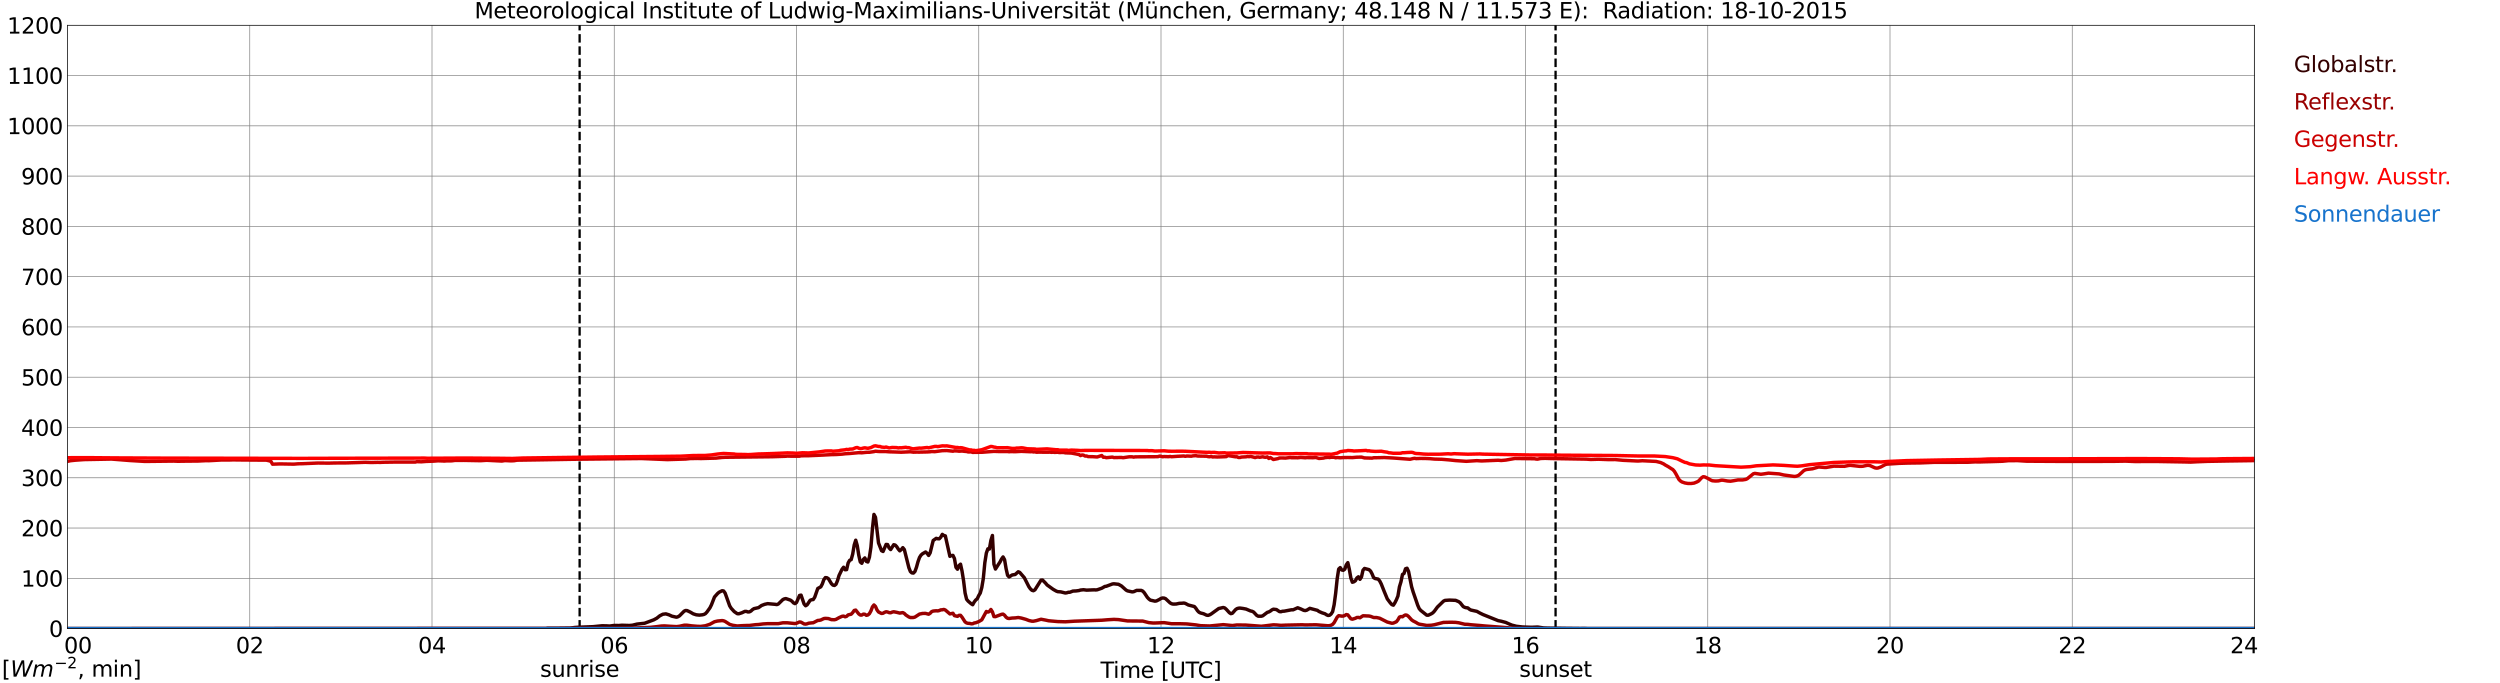 <?xml version="1.0" encoding="utf-8" standalone="no"?>
<!DOCTYPE svg PUBLIC "-//W3C//DTD SVG 1.1//EN"
  "http://www.w3.org/Graphics/SVG/1.1/DTD/svg11.dtd">
<svg xmlns:xlink="http://www.w3.org/1999/xlink" width="1085.4pt" height="296.64pt" viewBox="0 0 1085.4 296.64" xmlns="http://www.w3.org/2000/svg" version="1.1">
 <defs>
  <style type="text/css">*{stroke-linejoin: round; stroke-linecap: butt}</style>
 </defs>
 <g id="figure_1">
  <g id="patch_1">
   <path d="M 0 296.64 
L 1085.4 296.64 
L 1085.4 0 
L 0 0 
z
" style="fill: #ffffff"/>
  </g>
  <g id="axes_1">
   <g id="patch_2">
    <path d="M 29.306 272.909 
L 978.814 272.909 
L 978.814 10.976 
L 29.306 10.976 
z
" style="fill: #ffffff"/>
   </g>
   <g id="patch_3">
    <path d="M 978.814 272.909 
L 978.814 272.909 
L 978.814 10.976 
L 978.814 10.976 
z
" clip-path="url(#p7d3a08b055)" style="fill: #d3d3d3; opacity: 0.25; stroke: #d3d3d3; stroke-linejoin: miter"/>
   </g>
   <g id="matplotlib.axis_1">
    <g id="xtick_1">
     <g id="line2d_1">
      <path d="M 29.306 272.909 
L 29.306 10.976 
" clip-path="url(#p7d3a08b055)" style="fill: none; stroke: #808080; stroke-width: 0.3; stroke-linecap: square"/>
     </g>
     <g id="line2d_2"/>
     <g id="text_1">
      <!--    00 -->
      <g transform="translate(18.733 283.627) scale(0.095 -0.095)">
       <defs>
        <path id="DejaVuSans-20" transform="scale(0.016)"/>
        <path id="DejaVuSans-30" d="M 2034 4250 
Q 1547 4250 1301 3770 
Q 1056 3291 1056 2328 
Q 1056 1369 1301 889 
Q 1547 409 2034 409 
Q 2525 409 2770 889 
Q 3016 1369 3016 2328 
Q 3016 3291 2770 3770 
Q 2525 4250 2034 4250 
z
M 2034 4750 
Q 2819 4750 3233 4129 
Q 3647 3509 3647 2328 
Q 3647 1150 3233 529 
Q 2819 -91 2034 -91 
Q 1250 -91 836 529 
Q 422 1150 422 2328 
Q 422 3509 836 4129 
Q 1250 4750 2034 4750 
z
" transform="scale(0.016)"/>
       </defs>
       <use xlink:href="#DejaVuSans-20"/>
       <use xlink:href="#DejaVuSans-20" transform="translate(31.787 0)"/>
       <use xlink:href="#DejaVuSans-20" transform="translate(63.574 0)"/>
       <use xlink:href="#DejaVuSans-30" transform="translate(95.361 0)"/>
       <use xlink:href="#DejaVuSans-30" transform="translate(158.984 0)"/>
      </g>
     </g>
    </g>
    <g id="xtick_2">
     <g id="line2d_3">
      <path d="M 108.431 272.909 
L 108.431 10.976 
" clip-path="url(#p7d3a08b055)" style="fill: none; stroke: #808080; stroke-width: 0.3; stroke-linecap: square"/>
     </g>
     <g id="line2d_4"/>
     <g id="text_2">
      <!-- 02 -->
      <g transform="translate(102.387 283.627) scale(0.095 -0.095)">
       <defs>
        <path id="DejaVuSans-32" d="M 1228 531 
L 3431 531 
L 3431 0 
L 469 0 
L 469 531 
Q 828 903 1448 1529 
Q 2069 2156 2228 2338 
Q 2531 2678 2651 2914 
Q 2772 3150 2772 3378 
Q 2772 3750 2511 3984 
Q 2250 4219 1831 4219 
Q 1534 4219 1204 4116 
Q 875 4013 500 3803 
L 500 4441 
Q 881 4594 1212 4672 
Q 1544 4750 1819 4750 
Q 2544 4750 2975 4387 
Q 3406 4025 3406 3419 
Q 3406 3131 3298 2873 
Q 3191 2616 2906 2266 
Q 2828 2175 2409 1742 
Q 1991 1309 1228 531 
z
" transform="scale(0.016)"/>
       </defs>
       <use xlink:href="#DejaVuSans-30"/>
       <use xlink:href="#DejaVuSans-32" transform="translate(63.623 0)"/>
      </g>
     </g>
    </g>
    <g id="xtick_3">
     <g id="line2d_5">
      <path d="M 187.557 272.909 
L 187.557 10.976 
" clip-path="url(#p7d3a08b055)" style="fill: none; stroke: #808080; stroke-width: 0.3; stroke-linecap: square"/>
     </g>
     <g id="line2d_6"/>
     <g id="text_3">
      <!-- 04 -->
      <g transform="translate(181.513 283.627) scale(0.095 -0.095)">
       <defs>
        <path id="DejaVuSans-34" d="M 2419 4116 
L 825 1625 
L 2419 1625 
L 2419 4116 
z
M 2253 4666 
L 3047 4666 
L 3047 1625 
L 3713 1625 
L 3713 1100 
L 3047 1100 
L 3047 0 
L 2419 0 
L 2419 1100 
L 313 1100 
L 313 1709 
L 2253 4666 
z
" transform="scale(0.016)"/>
       </defs>
       <use xlink:href="#DejaVuSans-30"/>
       <use xlink:href="#DejaVuSans-34" transform="translate(63.623 0)"/>
      </g>
     </g>
    </g>
    <g id="xtick_4">
     <g id="line2d_7">
      <path d="M 266.683 272.909 
L 266.683 10.976 
" clip-path="url(#p7d3a08b055)" style="fill: none; stroke: #808080; stroke-width: 0.3; stroke-linecap: square"/>
     </g>
     <g id="line2d_8"/>
     <g id="text_4">
      <!-- 06 -->
      <g transform="translate(260.638 283.627) scale(0.095 -0.095)">
       <defs>
        <path id="DejaVuSans-36" d="M 2113 2584 
Q 1688 2584 1439 2293 
Q 1191 2003 1191 1497 
Q 1191 994 1439 701 
Q 1688 409 2113 409 
Q 2538 409 2786 701 
Q 3034 994 3034 1497 
Q 3034 2003 2786 2293 
Q 2538 2584 2113 2584 
z
M 3366 4563 
L 3366 3988 
Q 3128 4100 2886 4159 
Q 2644 4219 2406 4219 
Q 1781 4219 1451 3797 
Q 1122 3375 1075 2522 
Q 1259 2794 1537 2939 
Q 1816 3084 2150 3084 
Q 2853 3084 3261 2657 
Q 3669 2231 3669 1497 
Q 3669 778 3244 343 
Q 2819 -91 2113 -91 
Q 1303 -91 875 529 
Q 447 1150 447 2328 
Q 447 3434 972 4092 
Q 1497 4750 2381 4750 
Q 2619 4750 2861 4703 
Q 3103 4656 3366 4563 
z
" transform="scale(0.016)"/>
       </defs>
       <use xlink:href="#DejaVuSans-30"/>
       <use xlink:href="#DejaVuSans-36" transform="translate(63.623 0)"/>
      </g>
     </g>
    </g>
    <g id="xtick_5">
     <g id="line2d_9">
      <path d="M 345.808 272.909 
L 345.808 10.976 
" clip-path="url(#p7d3a08b055)" style="fill: none; stroke: #808080; stroke-width: 0.3; stroke-linecap: square"/>
     </g>
     <g id="line2d_10"/>
     <g id="text_5">
      <!-- 08 -->
      <g transform="translate(339.764 283.627) scale(0.095 -0.095)">
       <defs>
        <path id="DejaVuSans-38" d="M 2034 2216 
Q 1584 2216 1326 1975 
Q 1069 1734 1069 1313 
Q 1069 891 1326 650 
Q 1584 409 2034 409 
Q 2484 409 2743 651 
Q 3003 894 3003 1313 
Q 3003 1734 2745 1975 
Q 2488 2216 2034 2216 
z
M 1403 2484 
Q 997 2584 770 2862 
Q 544 3141 544 3541 
Q 544 4100 942 4425 
Q 1341 4750 2034 4750 
Q 2731 4750 3128 4425 
Q 3525 4100 3525 3541 
Q 3525 3141 3298 2862 
Q 3072 2584 2669 2484 
Q 3125 2378 3379 2068 
Q 3634 1759 3634 1313 
Q 3634 634 3220 271 
Q 2806 -91 2034 -91 
Q 1263 -91 848 271 
Q 434 634 434 1313 
Q 434 1759 690 2068 
Q 947 2378 1403 2484 
z
M 1172 3481 
Q 1172 3119 1398 2916 
Q 1625 2713 2034 2713 
Q 2441 2713 2670 2916 
Q 2900 3119 2900 3481 
Q 2900 3844 2670 4047 
Q 2441 4250 2034 4250 
Q 1625 4250 1398 4047 
Q 1172 3844 1172 3481 
z
" transform="scale(0.016)"/>
       </defs>
       <use xlink:href="#DejaVuSans-30"/>
       <use xlink:href="#DejaVuSans-38" transform="translate(63.623 0)"/>
      </g>
     </g>
    </g>
    <g id="xtick_6">
     <g id="line2d_11">
      <path d="M 424.934 272.909 
L 424.934 10.976 
" clip-path="url(#p7d3a08b055)" style="fill: none; stroke: #808080; stroke-width: 0.3; stroke-linecap: square"/>
     </g>
     <g id="line2d_12"/>
     <g id="text_6">
      <!-- 10 -->
      <g transform="translate(418.89 283.627) scale(0.095 -0.095)">
       <defs>
        <path id="DejaVuSans-31" d="M 794 531 
L 1825 531 
L 1825 4091 
L 703 3866 
L 703 4441 
L 1819 4666 
L 2450 4666 
L 2450 531 
L 3481 531 
L 3481 0 
L 794 0 
L 794 531 
z
" transform="scale(0.016)"/>
       </defs>
       <use xlink:href="#DejaVuSans-31"/>
       <use xlink:href="#DejaVuSans-30" transform="translate(63.623 0)"/>
      </g>
     </g>
    </g>
    <g id="xtick_7">
     <g id="line2d_13">
      <path d="M 504.06 272.909 
L 504.06 10.976 
" clip-path="url(#p7d3a08b055)" style="fill: none; stroke: #808080; stroke-width: 0.3; stroke-linecap: square"/>
     </g>
     <g id="line2d_14"/>
     <g id="text_7">
      <!-- 12 -->
      <g transform="translate(498.015 283.627) scale(0.095 -0.095)">
       <use xlink:href="#DejaVuSans-31"/>
       <use xlink:href="#DejaVuSans-32" transform="translate(63.623 0)"/>
      </g>
     </g>
    </g>
    <g id="xtick_8">
     <g id="line2d_15">
      <path d="M 583.185 272.909 
L 583.185 10.976 
" clip-path="url(#p7d3a08b055)" style="fill: none; stroke: #808080; stroke-width: 0.3; stroke-linecap: square"/>
     </g>
     <g id="line2d_16"/>
     <g id="text_8">
      <!-- 14 -->
      <g transform="translate(577.141 283.627) scale(0.095 -0.095)">
       <use xlink:href="#DejaVuSans-31"/>
       <use xlink:href="#DejaVuSans-34" transform="translate(63.623 0)"/>
      </g>
     </g>
    </g>
    <g id="xtick_9">
     <g id="line2d_17">
      <path d="M 662.311 272.909 
L 662.311 10.976 
" clip-path="url(#p7d3a08b055)" style="fill: none; stroke: #808080; stroke-width: 0.3; stroke-linecap: square"/>
     </g>
     <g id="line2d_18"/>
     <g id="text_9">
      <!-- 16 -->
      <g transform="translate(656.267 283.627) scale(0.095 -0.095)">
       <use xlink:href="#DejaVuSans-31"/>
       <use xlink:href="#DejaVuSans-36" transform="translate(63.623 0)"/>
      </g>
     </g>
    </g>
    <g id="xtick_10">
     <g id="line2d_19">
      <path d="M 741.437 272.909 
L 741.437 10.976 
" clip-path="url(#p7d3a08b055)" style="fill: none; stroke: #808080; stroke-width: 0.3; stroke-linecap: square"/>
     </g>
     <g id="line2d_20"/>
     <g id="text_10">
      <!-- 18 -->
      <g transform="translate(735.392 283.627) scale(0.095 -0.095)">
       <use xlink:href="#DejaVuSans-31"/>
       <use xlink:href="#DejaVuSans-38" transform="translate(63.623 0)"/>
      </g>
     </g>
    </g>
    <g id="xtick_11">
     <g id="line2d_21">
      <path d="M 820.562 272.909 
L 820.562 10.976 
" clip-path="url(#p7d3a08b055)" style="fill: none; stroke: #808080; stroke-width: 0.3; stroke-linecap: square"/>
     </g>
     <g id="line2d_22"/>
     <g id="text_11">
      <!-- 20 -->
      <g transform="translate(814.518 283.627) scale(0.095 -0.095)">
       <use xlink:href="#DejaVuSans-32"/>
       <use xlink:href="#DejaVuSans-30" transform="translate(63.623 0)"/>
      </g>
     </g>
    </g>
    <g id="xtick_12">
     <g id="line2d_23">
      <path d="M 899.688 272.909 
L 899.688 10.976 
" clip-path="url(#p7d3a08b055)" style="fill: none; stroke: #808080; stroke-width: 0.3; stroke-linecap: square"/>
     </g>
     <g id="line2d_24"/>
     <g id="text_12">
      <!-- 22 -->
      <g transform="translate(893.644 283.627) scale(0.095 -0.095)">
       <use xlink:href="#DejaVuSans-32"/>
       <use xlink:href="#DejaVuSans-32" transform="translate(63.623 0)"/>
      </g>
     </g>
    </g>
    <g id="xtick_13">
     <g id="line2d_25">
      <path d="M 978.814 272.909 
L 978.814 10.976 
" clip-path="url(#p7d3a08b055)" style="fill: none; stroke: #808080; stroke-width: 0.3; stroke-linecap: square"/>
     </g>
     <g id="line2d_26"/>
     <g id="text_13">
      <!-- 24    -->
      <g transform="translate(968.241 283.627) scale(0.095 -0.095)">
       <use xlink:href="#DejaVuSans-32"/>
       <use xlink:href="#DejaVuSans-34" transform="translate(63.623 0)"/>
       <use xlink:href="#DejaVuSans-20" transform="translate(127.246 0)"/>
       <use xlink:href="#DejaVuSans-20" transform="translate(159.033 0)"/>
       <use xlink:href="#DejaVuSans-20" transform="translate(190.82 0)"/>
      </g>
     </g>
    </g>
    <g id="text_14">
     <!-- Time [UTC] -->
     <g transform="translate(477.806 294.322) scale(0.095 -0.095)">
      <defs>
       <path id="DejaVuSans-54" d="M -19 4666 
L 3928 4666 
L 3928 4134 
L 2272 4134 
L 2272 0 
L 1638 0 
L 1638 4134 
L -19 4134 
L -19 4666 
z
" transform="scale(0.016)"/>
       <path id="DejaVuSans-69" d="M 603 3500 
L 1178 3500 
L 1178 0 
L 603 0 
L 603 3500 
z
M 603 4863 
L 1178 4863 
L 1178 4134 
L 603 4134 
L 603 4863 
z
" transform="scale(0.016)"/>
       <path id="DejaVuSans-6d" d="M 3328 2828 
Q 3544 3216 3844 3400 
Q 4144 3584 4550 3584 
Q 5097 3584 5394 3201 
Q 5691 2819 5691 2113 
L 5691 0 
L 5113 0 
L 5113 2094 
Q 5113 2597 4934 2840 
Q 4756 3084 4391 3084 
Q 3944 3084 3684 2787 
Q 3425 2491 3425 1978 
L 3425 0 
L 2847 0 
L 2847 2094 
Q 2847 2600 2669 2842 
Q 2491 3084 2119 3084 
Q 1678 3084 1418 2786 
Q 1159 2488 1159 1978 
L 1159 0 
L 581 0 
L 581 3500 
L 1159 3500 
L 1159 2956 
Q 1356 3278 1631 3431 
Q 1906 3584 2284 3584 
Q 2666 3584 2933 3390 
Q 3200 3197 3328 2828 
z
" transform="scale(0.016)"/>
       <path id="DejaVuSans-65" d="M 3597 1894 
L 3597 1613 
L 953 1613 
Q 991 1019 1311 708 
Q 1631 397 2203 397 
Q 2534 397 2845 478 
Q 3156 559 3463 722 
L 3463 178 
Q 3153 47 2828 -22 
Q 2503 -91 2169 -91 
Q 1331 -91 842 396 
Q 353 884 353 1716 
Q 353 2575 817 3079 
Q 1281 3584 2069 3584 
Q 2775 3584 3186 3129 
Q 3597 2675 3597 1894 
z
M 3022 2063 
Q 3016 2534 2758 2815 
Q 2500 3097 2075 3097 
Q 1594 3097 1305 2825 
Q 1016 2553 972 2059 
L 3022 2063 
z
" transform="scale(0.016)"/>
       <path id="DejaVuSans-5b" d="M 550 4863 
L 1875 4863 
L 1875 4416 
L 1125 4416 
L 1125 -397 
L 1875 -397 
L 1875 -844 
L 550 -844 
L 550 4863 
z
" transform="scale(0.016)"/>
       <path id="DejaVuSans-55" d="M 556 4666 
L 1191 4666 
L 1191 1831 
Q 1191 1081 1462 751 
Q 1734 422 2344 422 
Q 2950 422 3222 751 
Q 3494 1081 3494 1831 
L 3494 4666 
L 4128 4666 
L 4128 1753 
Q 4128 841 3676 375 
Q 3225 -91 2344 -91 
Q 1459 -91 1007 375 
Q 556 841 556 1753 
L 556 4666 
z
" transform="scale(0.016)"/>
       <path id="DejaVuSans-43" d="M 4122 4306 
L 4122 3641 
Q 3803 3938 3442 4084 
Q 3081 4231 2675 4231 
Q 1875 4231 1450 3742 
Q 1025 3253 1025 2328 
Q 1025 1406 1450 917 
Q 1875 428 2675 428 
Q 3081 428 3442 575 
Q 3803 722 4122 1019 
L 4122 359 
Q 3791 134 3420 21 
Q 3050 -91 2638 -91 
Q 1578 -91 968 557 
Q 359 1206 359 2328 
Q 359 3453 968 4101 
Q 1578 4750 2638 4750 
Q 3056 4750 3426 4639 
Q 3797 4528 4122 4306 
z
" transform="scale(0.016)"/>
       <path id="DejaVuSans-5d" d="M 1947 4863 
L 1947 -844 
L 622 -844 
L 622 -397 
L 1369 -397 
L 1369 4416 
L 622 4416 
L 622 4863 
L 1947 4863 
z
" transform="scale(0.016)"/>
      </defs>
      <use xlink:href="#DejaVuSans-54"/>
      <use xlink:href="#DejaVuSans-69" transform="translate(57.959 0)"/>
      <use xlink:href="#DejaVuSans-6d" transform="translate(85.742 0)"/>
      <use xlink:href="#DejaVuSans-65" transform="translate(183.154 0)"/>
      <use xlink:href="#DejaVuSans-20" transform="translate(244.678 0)"/>
      <use xlink:href="#DejaVuSans-5b" transform="translate(276.465 0)"/>
      <use xlink:href="#DejaVuSans-55" transform="translate(315.479 0)"/>
      <use xlink:href="#DejaVuSans-54" transform="translate(388.672 0)"/>
      <use xlink:href="#DejaVuSans-43" transform="translate(443.881 0)"/>
      <use xlink:href="#DejaVuSans-5d" transform="translate(513.705 0)"/>
     </g>
    </g>
   </g>
   <g id="matplotlib.axis_2">
    <g id="ytick_1">
     <g id="line2d_27">
      <path d="M 29.306 272.909 
L 978.814 272.909 
" clip-path="url(#p7d3a08b055)" style="fill: none; stroke: #808080; stroke-width: 0.3; stroke-linecap: square"/>
     </g>
     <g id="line2d_28"/>
     <g id="text_15">
      <!-- 0 -->
      <g transform="translate(21.261 276.518) scale(0.095 -0.095)">
       <use xlink:href="#DejaVuSans-30"/>
      </g>
     </g>
    </g>
    <g id="ytick_2">
     <g id="line2d_29">
      <path d="M 29.306 251.081 
L 978.814 251.081 
" clip-path="url(#p7d3a08b055)" style="fill: none; stroke: #808080; stroke-width: 0.3; stroke-linecap: square"/>
     </g>
     <g id="line2d_30"/>
     <g id="text_16">
      <!-- 100 -->
      <g transform="translate(9.173 254.69) scale(0.095 -0.095)">
       <use xlink:href="#DejaVuSans-31"/>
       <use xlink:href="#DejaVuSans-30" transform="translate(63.623 0)"/>
       <use xlink:href="#DejaVuSans-30" transform="translate(127.246 0)"/>
      </g>
     </g>
    </g>
    <g id="ytick_3">
     <g id="line2d_31">
      <path d="M 29.306 229.253 
L 978.814 229.253 
" clip-path="url(#p7d3a08b055)" style="fill: none; stroke: #808080; stroke-width: 0.3; stroke-linecap: square"/>
     </g>
     <g id="line2d_32"/>
     <g id="text_17">
      <!-- 200 -->
      <g transform="translate(9.173 232.863) scale(0.095 -0.095)">
       <use xlink:href="#DejaVuSans-32"/>
       <use xlink:href="#DejaVuSans-30" transform="translate(63.623 0)"/>
       <use xlink:href="#DejaVuSans-30" transform="translate(127.246 0)"/>
      </g>
     </g>
    </g>
    <g id="ytick_4">
     <g id="line2d_33">
      <path d="M 29.306 207.426 
L 978.814 207.426 
" clip-path="url(#p7d3a08b055)" style="fill: none; stroke: #808080; stroke-width: 0.3; stroke-linecap: square"/>
     </g>
     <g id="line2d_34"/>
     <g id="text_18">
      <!-- 300 -->
      <g transform="translate(9.173 211.035) scale(0.095 -0.095)">
       <defs>
        <path id="DejaVuSans-33" d="M 2597 2516 
Q 3050 2419 3304 2112 
Q 3559 1806 3559 1356 
Q 3559 666 3084 287 
Q 2609 -91 1734 -91 
Q 1441 -91 1130 -33 
Q 819 25 488 141 
L 488 750 
Q 750 597 1062 519 
Q 1375 441 1716 441 
Q 2309 441 2620 675 
Q 2931 909 2931 1356 
Q 2931 1769 2642 2001 
Q 2353 2234 1838 2234 
L 1294 2234 
L 1294 2753 
L 1863 2753 
Q 2328 2753 2575 2939 
Q 2822 3125 2822 3475 
Q 2822 3834 2567 4026 
Q 2313 4219 1838 4219 
Q 1578 4219 1281 4162 
Q 984 4106 628 3988 
L 628 4550 
Q 988 4650 1302 4700 
Q 1616 4750 1894 4750 
Q 2613 4750 3031 4423 
Q 3450 4097 3450 3541 
Q 3450 3153 3228 2886 
Q 3006 2619 2597 2516 
z
" transform="scale(0.016)"/>
       </defs>
       <use xlink:href="#DejaVuSans-33"/>
       <use xlink:href="#DejaVuSans-30" transform="translate(63.623 0)"/>
       <use xlink:href="#DejaVuSans-30" transform="translate(127.246 0)"/>
      </g>
     </g>
    </g>
    <g id="ytick_5">
     <g id="line2d_35">
      <path d="M 29.306 185.598 
L 978.814 185.598 
" clip-path="url(#p7d3a08b055)" style="fill: none; stroke: #808080; stroke-width: 0.3; stroke-linecap: square"/>
     </g>
     <g id="line2d_36"/>
     <g id="text_19">
      <!-- 400 -->
      <g transform="translate(9.173 189.207) scale(0.095 -0.095)">
       <use xlink:href="#DejaVuSans-34"/>
       <use xlink:href="#DejaVuSans-30" transform="translate(63.623 0)"/>
       <use xlink:href="#DejaVuSans-30" transform="translate(127.246 0)"/>
      </g>
     </g>
    </g>
    <g id="ytick_6">
     <g id="line2d_37">
      <path d="M 29.306 163.77 
L 978.814 163.77 
" clip-path="url(#p7d3a08b055)" style="fill: none; stroke: #808080; stroke-width: 0.3; stroke-linecap: square"/>
     </g>
     <g id="line2d_38"/>
     <g id="text_20">
      <!-- 500 -->
      <g transform="translate(9.173 167.379) scale(0.095 -0.095)">
       <defs>
        <path id="DejaVuSans-35" d="M 691 4666 
L 3169 4666 
L 3169 4134 
L 1269 4134 
L 1269 2991 
Q 1406 3038 1543 3061 
Q 1681 3084 1819 3084 
Q 2600 3084 3056 2656 
Q 3513 2228 3513 1497 
Q 3513 744 3044 326 
Q 2575 -91 1722 -91 
Q 1428 -91 1123 -41 
Q 819 9 494 109 
L 494 744 
Q 775 591 1075 516 
Q 1375 441 1709 441 
Q 2250 441 2565 725 
Q 2881 1009 2881 1497 
Q 2881 1984 2565 2268 
Q 2250 2553 1709 2553 
Q 1456 2553 1204 2497 
Q 953 2441 691 2322 
L 691 4666 
z
" transform="scale(0.016)"/>
       </defs>
       <use xlink:href="#DejaVuSans-35"/>
       <use xlink:href="#DejaVuSans-30" transform="translate(63.623 0)"/>
       <use xlink:href="#DejaVuSans-30" transform="translate(127.246 0)"/>
      </g>
     </g>
    </g>
    <g id="ytick_7">
     <g id="line2d_39">
      <path d="M 29.306 141.942 
L 978.814 141.942 
" clip-path="url(#p7d3a08b055)" style="fill: none; stroke: #808080; stroke-width: 0.3; stroke-linecap: square"/>
     </g>
     <g id="line2d_40"/>
     <g id="text_21">
      <!-- 600 -->
      <g transform="translate(9.173 145.551) scale(0.095 -0.095)">
       <use xlink:href="#DejaVuSans-36"/>
       <use xlink:href="#DejaVuSans-30" transform="translate(63.623 0)"/>
       <use xlink:href="#DejaVuSans-30" transform="translate(127.246 0)"/>
      </g>
     </g>
    </g>
    <g id="ytick_8">
     <g id="line2d_41">
      <path d="M 29.306 120.114 
L 978.814 120.114 
" clip-path="url(#p7d3a08b055)" style="fill: none; stroke: #808080; stroke-width: 0.3; stroke-linecap: square"/>
     </g>
     <g id="line2d_42"/>
     <g id="text_22">
      <!-- 700 -->
      <g transform="translate(9.173 123.724) scale(0.095 -0.095)">
       <defs>
        <path id="DejaVuSans-37" d="M 525 4666 
L 3525 4666 
L 3525 4397 
L 1831 0 
L 1172 0 
L 2766 4134 
L 525 4134 
L 525 4666 
z
" transform="scale(0.016)"/>
       </defs>
       <use xlink:href="#DejaVuSans-37"/>
       <use xlink:href="#DejaVuSans-30" transform="translate(63.623 0)"/>
       <use xlink:href="#DejaVuSans-30" transform="translate(127.246 0)"/>
      </g>
     </g>
    </g>
    <g id="ytick_9">
     <g id="line2d_43">
      <path d="M 29.306 98.287 
L 978.814 98.287 
" clip-path="url(#p7d3a08b055)" style="fill: none; stroke: #808080; stroke-width: 0.3; stroke-linecap: square"/>
     </g>
     <g id="line2d_44"/>
     <g id="text_23">
      <!-- 800 -->
      <g transform="translate(9.173 101.896) scale(0.095 -0.095)">
       <use xlink:href="#DejaVuSans-38"/>
       <use xlink:href="#DejaVuSans-30" transform="translate(63.623 0)"/>
       <use xlink:href="#DejaVuSans-30" transform="translate(127.246 0)"/>
      </g>
     </g>
    </g>
    <g id="ytick_10">
     <g id="line2d_45">
      <path d="M 29.306 76.459 
L 978.814 76.459 
" clip-path="url(#p7d3a08b055)" style="fill: none; stroke: #808080; stroke-width: 0.3; stroke-linecap: square"/>
     </g>
     <g id="line2d_46"/>
     <g id="text_24">
      <!-- 900 -->
      <g transform="translate(9.173 80.068) scale(0.095 -0.095)">
       <defs>
        <path id="DejaVuSans-39" d="M 703 97 
L 703 672 
Q 941 559 1184 500 
Q 1428 441 1663 441 
Q 2288 441 2617 861 
Q 2947 1281 2994 2138 
Q 2813 1869 2534 1725 
Q 2256 1581 1919 1581 
Q 1219 1581 811 2004 
Q 403 2428 403 3163 
Q 403 3881 828 4315 
Q 1253 4750 1959 4750 
Q 2769 4750 3195 4129 
Q 3622 3509 3622 2328 
Q 3622 1225 3098 567 
Q 2575 -91 1691 -91 
Q 1453 -91 1209 -44 
Q 966 3 703 97 
z
M 1959 2075 
Q 2384 2075 2632 2365 
Q 2881 2656 2881 3163 
Q 2881 3666 2632 3958 
Q 2384 4250 1959 4250 
Q 1534 4250 1286 3958 
Q 1038 3666 1038 3163 
Q 1038 2656 1286 2365 
Q 1534 2075 1959 2075 
z
" transform="scale(0.016)"/>
       </defs>
       <use xlink:href="#DejaVuSans-39"/>
       <use xlink:href="#DejaVuSans-30" transform="translate(63.623 0)"/>
       <use xlink:href="#DejaVuSans-30" transform="translate(127.246 0)"/>
      </g>
     </g>
    </g>
    <g id="ytick_11">
     <g id="line2d_47">
      <path d="M 29.306 54.631 
L 978.814 54.631 
" clip-path="url(#p7d3a08b055)" style="fill: none; stroke: #808080; stroke-width: 0.3; stroke-linecap: square"/>
     </g>
     <g id="line2d_48"/>
     <g id="text_25">
      <!-- 1000 -->
      <g transform="translate(3.128 58.24) scale(0.095 -0.095)">
       <use xlink:href="#DejaVuSans-31"/>
       <use xlink:href="#DejaVuSans-30" transform="translate(63.623 0)"/>
       <use xlink:href="#DejaVuSans-30" transform="translate(127.246 0)"/>
       <use xlink:href="#DejaVuSans-30" transform="translate(190.869 0)"/>
      </g>
     </g>
    </g>
    <g id="ytick_12">
     <g id="line2d_49">
      <path d="M 29.306 32.803 
L 978.814 32.803 
" clip-path="url(#p7d3a08b055)" style="fill: none; stroke: #808080; stroke-width: 0.3; stroke-linecap: square"/>
     </g>
     <g id="line2d_50"/>
     <g id="text_26">
      <!-- 1100 -->
      <g transform="translate(3.128 36.413) scale(0.095 -0.095)">
       <use xlink:href="#DejaVuSans-31"/>
       <use xlink:href="#DejaVuSans-31" transform="translate(63.623 0)"/>
       <use xlink:href="#DejaVuSans-30" transform="translate(127.246 0)"/>
       <use xlink:href="#DejaVuSans-30" transform="translate(190.869 0)"/>
      </g>
     </g>
    </g>
    <g id="ytick_13">
     <g id="line2d_51">
      <path d="M 29.306 10.976 
L 978.814 10.976 
" clip-path="url(#p7d3a08b055)" style="fill: none; stroke: #808080; stroke-width: 0.3; stroke-linecap: square"/>
     </g>
     <g id="line2d_52"/>
     <g id="text_27">
      <!-- 1200 -->
      <g transform="translate(3.128 14.585) scale(0.095 -0.095)">
       <use xlink:href="#DejaVuSans-31"/>
       <use xlink:href="#DejaVuSans-32" transform="translate(63.623 0)"/>
       <use xlink:href="#DejaVuSans-30" transform="translate(127.246 0)"/>
       <use xlink:href="#DejaVuSans-30" transform="translate(190.869 0)"/>
      </g>
     </g>
    </g>
   </g>
   <g id="line2d_53">
    <path d="M 251.649 272.909 
L 251.649 10.976 
" clip-path="url(#p7d3a08b055)" style="fill: none; stroke-dasharray: 3.7,1.6; stroke-dashoffset: 0; stroke: #000000"/>
   </g>
   <g id="line2d_54">
    <path d="M 675.367 272.909 
L 675.367 10.976 
" clip-path="url(#p7d3a08b055)" style="fill: none; stroke-dasharray: 3.7,1.6; stroke-dashoffset: 0; stroke: #000000"/>
   </g>
   <g id="line2d_55">
    <path d="M 29.306 272.909 
L 237.011 272.909 
L 237.67 272.773 
L 240.967 272.773 
L 247.561 272.697 
L 249.539 272.426 
L 250.858 272.328 
L 257.451 272.077 
L 261.408 271.691 
L 263.386 271.728 
L 264.705 271.806 
L 266.683 271.536 
L 268.661 271.573 
L 269.98 271.457 
L 273.277 271.553 
L 274.595 271.438 
L 276.573 270.953 
L 279.87 270.586 
L 283.827 269.113 
L 285.145 268.397 
L 286.464 267.351 
L 287.783 266.673 
L 289.102 266.518 
L 290.42 266.926 
L 291.739 267.526 
L 293.717 267.971 
L 294.377 267.757 
L 295.036 267.351 
L 297.014 265.356 
L 297.674 265.046 
L 298.333 265.105 
L 299.652 265.725 
L 300.971 266.5 
L 302.289 266.926 
L 303.608 267.061 
L 304.927 266.926 
L 305.586 266.771 
L 306.246 266.441 
L 306.905 265.743 
L 308.224 263.905 
L 308.883 262.586 
L 310.202 259.197 
L 311.521 257.706 
L 312.18 257.145 
L 313.499 256.466 
L 314.158 256.582 
L 314.818 257.494 
L 316.796 263.032 
L 317.455 264.097 
L 318.774 265.531 
L 320.093 266.441 
L 320.752 266.481 
L 322.071 266.053 
L 323.39 265.435 
L 324.049 265.452 
L 324.708 265.686 
L 325.368 265.647 
L 326.027 265.297 
L 326.686 264.678 
L 327.346 264.252 
L 329.324 263.807 
L 330.643 262.877 
L 331.961 262.375 
L 333.28 262.082 
L 336.577 262.375 
L 337.236 262.49 
L 337.896 262.257 
L 339.874 260.321 
L 340.533 260.011 
L 341.193 259.875 
L 343.171 260.552 
L 343.83 261.017 
L 344.49 261.735 
L 345.149 262.065 
L 345.808 261.58 
L 347.127 258.52 
L 347.787 258.385 
L 349.105 262.22 
L 349.765 262.992 
L 350.424 262.586 
L 351.743 260.611 
L 352.402 260.38 
L 353.062 260.301 
L 353.721 259.275 
L 355.04 255.499 
L 356.359 254.781 
L 357.018 253.524 
L 357.677 251.664 
L 358.337 250.773 
L 358.996 250.83 
L 359.655 251.238 
L 360.974 253.406 
L 361.634 254.045 
L 362.293 254.181 
L 362.952 253.679 
L 363.612 252.07 
L 364.271 249.863 
L 365.59 247.13 
L 366.249 246.279 
L 366.909 247.364 
L 367.568 247.305 
L 368.227 244.419 
L 368.887 243.258 
L 369.546 242.968 
L 370.206 240.564 
L 370.865 236.614 
L 371.524 234.542 
L 372.184 236.886 
L 372.843 241.049 
L 373.502 243.994 
L 374.162 244.555 
L 374.821 242.909 
L 375.481 242.232 
L 376.14 243.743 
L 376.799 243.994 
L 377.459 241.94 
L 378.118 237.563 
L 378.777 229.565 
L 379.437 223.347 
L 380.096 224.587 
L 381.415 235.723 
L 382.734 239.093 
L 383.393 239.423 
L 384.712 236.363 
L 385.371 236.439 
L 386.031 237.912 
L 386.69 238.589 
L 388.009 236.498 
L 388.668 236.653 
L 389.328 237.351 
L 389.987 238.377 
L 390.646 239.152 
L 391.306 238.609 
L 391.965 237.777 
L 392.624 238.589 
L 394.603 246.493 
L 395.262 248.158 
L 395.921 248.739 
L 396.581 248.798 
L 397.24 248.099 
L 397.899 246.259 
L 398.559 243.858 
L 399.218 242.018 
L 399.878 240.992 
L 400.537 240.409 
L 401.856 239.654 
L 402.515 240.237 
L 403.175 241.147 
L 403.834 240.023 
L 405.153 234.658 
L 406.471 233.728 
L 407.131 233.903 
L 407.79 233.922 
L 408.45 233.226 
L 409.109 232.006 
L 409.768 232.488 
L 410.428 232.663 
L 412.406 241.534 
L 413.065 241.204 
L 413.725 241.128 
L 414.384 242.503 
L 415.043 246.318 
L 415.703 247.13 
L 416.362 245.543 
L 417.022 244.943 
L 417.681 247.984 
L 418.34 252.129 
L 419 257.455 
L 419.659 260.185 
L 420.318 260.98 
L 421.637 262.122 
L 422.297 262.547 
L 422.956 261.366 
L 423.615 260.515 
L 424.275 259.952 
L 424.934 258.559 
L 425.593 257.474 
L 426.253 255.091 
L 426.912 251.179 
L 427.572 244.323 
L 428.231 240.139 
L 428.89 238.279 
L 429.55 238.377 
L 430.209 234.601 
L 430.869 232.488 
L 431.528 244.963 
L 432.187 247.054 
L 433.506 245 
L 434.165 243.994 
L 434.825 242.714 
L 435.484 241.804 
L 436.144 242.987 
L 436.803 246.879 
L 437.462 249.804 
L 438.122 250.481 
L 439.44 249.629 
L 440.759 249.416 
L 442.078 248.235 
L 442.737 248.525 
L 444.716 250.81 
L 446.694 254.724 
L 447.353 255.654 
L 448.012 256.274 
L 448.672 256.466 
L 449.331 256.08 
L 451.969 251.876 
L 452.628 251.838 
L 453.947 253.174 
L 454.606 253.969 
L 457.244 255.866 
L 458.563 256.621 
L 459.222 256.874 
L 460.541 256.97 
L 462.519 257.455 
L 463.178 257.357 
L 463.838 257.145 
L 464.497 257.125 
L 465.816 256.621 
L 467.134 256.564 
L 468.453 256.39 
L 469.113 256.176 
L 470.431 256.04 
L 471.75 256.215 
L 475.047 256.08 
L 475.706 256.136 
L 476.366 256.06 
L 478.344 255.381 
L 479.663 254.626 
L 480.322 254.53 
L 482.96 253.541 
L 483.619 253.465 
L 485.597 253.679 
L 486.916 254.414 
L 488.894 256.195 
L 489.553 256.545 
L 491.532 256.97 
L 492.191 256.892 
L 493.51 256.311 
L 494.828 256.331 
L 495.488 256.331 
L 496.147 256.641 
L 496.807 257.357 
L 498.125 259.352 
L 498.785 260.05 
L 499.444 260.552 
L 501.422 261 
L 502.082 260.901 
L 503.4 260.244 
L 504.06 259.817 
L 504.719 259.624 
L 505.379 259.662 
L 506.038 259.915 
L 508.016 261.755 
L 508.675 262.122 
L 509.335 262.276 
L 510.654 262.237 
L 511.972 261.947 
L 513.291 261.89 
L 513.95 261.812 
L 514.61 261.967 
L 515.929 262.665 
L 518.566 263.342 
L 519.226 264.136 
L 519.885 265.125 
L 520.544 265.802 
L 521.204 266.131 
L 522.522 266.461 
L 523.841 267.081 
L 524.501 267.177 
L 525.16 266.945 
L 525.819 266.577 
L 529.116 264.195 
L 531.094 263.75 
L 531.754 263.962 
L 532.413 264.542 
L 533.732 265.996 
L 534.391 266.422 
L 535.051 266.247 
L 536.369 264.736 
L 537.029 264.252 
L 537.688 264.06 
L 538.348 264.001 
L 539.666 264.176 
L 540.985 264.427 
L 542.963 265.26 
L 543.623 265.396 
L 544.282 265.743 
L 545.601 267.157 
L 546.26 267.526 
L 547.579 267.546 
L 548.238 267.351 
L 550.216 265.861 
L 550.876 265.666 
L 551.535 265.297 
L 552.195 264.795 
L 552.854 264.485 
L 554.173 264.64 
L 555.491 265.531 
L 556.151 265.588 
L 556.81 265.376 
L 557.47 265.356 
L 560.766 264.736 
L 561.426 264.756 
L 563.404 263.866 
L 564.723 264.368 
L 566.042 264.988 
L 566.701 265.086 
L 567.36 264.911 
L 568.679 264.117 
L 571.976 264.988 
L 572.635 265.472 
L 573.954 266.053 
L 575.273 266.481 
L 575.932 266.926 
L 576.592 267.216 
L 577.251 267.118 
L 577.91 266.577 
L 578.57 265.551 
L 579.229 262.547 
L 579.889 257.59 
L 580.548 251.295 
L 581.207 247.054 
L 581.867 246.434 
L 582.526 247.46 
L 583.185 247.595 
L 583.845 247.13 
L 584.504 245.233 
L 585.164 244.284 
L 585.823 247.17 
L 586.482 250.928 
L 587.142 252.786 
L 587.801 252.594 
L 588.46 252.129 
L 589.12 250.909 
L 589.779 250.424 
L 590.439 251.509 
L 591.098 250.481 
L 591.757 247.558 
L 592.417 246.803 
L 594.395 247.324 
L 595.054 247.944 
L 595.714 249.184 
L 596.373 250.791 
L 597.032 251.179 
L 598.351 251.43 
L 599.011 252.225 
L 599.67 253.504 
L 600.989 256.835 
L 602.307 260.011 
L 603.626 261.772 
L 604.286 262.49 
L 604.945 262.741 
L 605.604 261.696 
L 606.264 260.38 
L 606.923 258.771 
L 607.582 254.781 
L 608.242 252.594 
L 608.901 249.398 
L 609.561 248.99 
L 610.22 246.938 
L 610.879 246.705 
L 611.539 248.099 
L 612.858 254.724 
L 613.517 256.951 
L 614.836 260.786 
L 615.495 262.722 
L 616.154 264.232 
L 616.814 265.007 
L 619.451 267.1 
L 620.111 267.1 
L 621.429 266.481 
L 622.089 266.053 
L 622.748 265.356 
L 624.067 263.556 
L 626.705 261 
L 627.364 260.67 
L 629.342 260.535 
L 631.98 260.65 
L 633.298 261.211 
L 633.958 261.696 
L 635.276 263.361 
L 635.936 263.691 
L 636.595 263.866 
L 637.255 263.922 
L 637.914 264.466 
L 638.573 264.852 
L 641.211 265.435 
L 642.53 266.171 
L 643.848 266.81 
L 650.442 269.462 
L 651.761 269.713 
L 653.739 270.237 
L 655.058 270.837 
L 656.377 271.398 
L 658.355 271.903 
L 660.992 272.212 
L 664.949 272.348 
L 667.586 272.232 
L 670.224 272.638 
L 672.202 272.717 
L 674.839 272.736 
L 680.114 272.813 
L 682.092 272.832 
L 686.049 272.872 
L 688.027 272.852 
L 689.346 272.909 
L 978.154 272.909 
L 978.154 272.909 
" clip-path="url(#p7d3a08b055)" style="fill: none; stroke: #330000; stroke-width: 1.5; stroke-linecap: square"/>
   </g>
   <g id="line2d_56">
    <path d="M 29.306 272.909 
L 258.111 272.802 
L 262.726 272.765 
L 264.705 272.784 
L 269.98 272.725 
L 275.914 272.629 
L 282.508 272.357 
L 285.145 272.066 
L 287.124 271.796 
L 288.442 271.737 
L 291.08 271.911 
L 293.717 272.047 
L 295.036 271.892 
L 297.014 271.446 
L 298.333 271.446 
L 300.311 271.719 
L 302.949 271.931 
L 304.267 271.951 
L 306.246 271.68 
L 308.224 271.021 
L 310.202 269.936 
L 311.521 269.626 
L 313.499 269.434 
L 314.158 269.53 
L 314.818 269.801 
L 316.796 271.08 
L 318.114 271.466 
L 320.093 271.776 
L 322.071 271.641 
L 324.049 271.564 
L 325.368 271.545 
L 328.005 271.215 
L 329.324 271.136 
L 331.302 270.885 
L 333.28 270.77 
L 337.896 270.77 
L 339.874 270.401 
L 341.852 270.401 
L 345.149 270.73 
L 345.808 270.595 
L 347.127 270.014 
L 347.787 270.13 
L 349.105 270.885 
L 349.765 270.962 
L 350.424 270.826 
L 351.083 270.575 
L 352.402 270.42 
L 353.062 270.381 
L 354.38 269.704 
L 355.04 269.375 
L 355.699 269.336 
L 356.359 269.181 
L 357.677 268.561 
L 358.337 268.465 
L 359.655 268.561 
L 360.974 269.026 
L 362.293 269.065 
L 362.952 268.91 
L 364.271 268.174 
L 365.59 267.574 
L 366.249 267.476 
L 366.909 267.786 
L 367.568 267.594 
L 368.227 266.954 
L 369.546 266.664 
L 370.206 265.965 
L 370.865 265.036 
L 371.524 264.881 
L 372.843 266.546 
L 373.502 267.031 
L 374.162 267.031 
L 374.821 266.625 
L 375.481 266.684 
L 376.14 267.146 
L 376.799 266.993 
L 377.459 266.43 
L 378.118 265.249 
L 378.777 263.486 
L 379.437 262.654 
L 380.096 263.313 
L 380.756 264.804 
L 381.415 265.695 
L 382.734 266.354 
L 383.393 266.236 
L 384.053 265.85 
L 384.712 265.599 
L 385.371 265.714 
L 386.031 265.985 
L 386.69 266.044 
L 387.349 265.754 
L 388.009 265.599 
L 389.328 265.85 
L 390.646 266.179 
L 391.965 265.965 
L 392.624 266.334 
L 393.284 266.993 
L 394.603 267.864 
L 395.262 268.115 
L 396.581 268.096 
L 397.24 267.904 
L 399.218 266.605 
L 400.537 266.334 
L 401.856 266.315 
L 403.175 266.664 
L 403.834 266.256 
L 404.493 265.54 
L 405.153 265.289 
L 406.471 265.171 
L 407.131 265.23 
L 407.79 265.075 
L 408.45 264.785 
L 409.109 264.745 
L 409.768 264.59 
L 410.428 264.843 
L 412.406 266.546 
L 413.725 266.256 
L 414.384 267.284 
L 415.703 267.594 
L 416.362 267.146 
L 417.022 267.146 
L 417.681 267.96 
L 419 270.014 
L 419.659 270.46 
L 420.318 270.634 
L 420.978 270.654 
L 421.637 270.826 
L 422.297 270.809 
L 422.956 270.479 
L 423.615 270.381 
L 424.934 269.879 
L 426.253 269.104 
L 427.572 266.684 
L 428.231 265.481 
L 428.89 265.734 
L 429.55 265.5 
L 430.209 264.61 
L 430.869 265.655 
L 431.528 267.69 
L 432.187 267.729 
L 434.825 266.721 
L 435.484 266.625 
L 436.144 267.109 
L 436.803 267.96 
L 437.462 268.425 
L 438.122 268.521 
L 439.44 268.329 
L 440.759 268.27 
L 442.078 268.096 
L 443.397 268.329 
L 445.375 268.89 
L 446.694 269.395 
L 448.012 269.704 
L 448.672 269.704 
L 449.991 269.434 
L 451.969 268.851 
L 453.947 269.22 
L 455.266 269.51 
L 459.222 269.859 
L 462.519 269.956 
L 466.475 269.704 
L 478.344 269.279 
L 480.981 269.065 
L 483.619 268.91 
L 485.597 269.006 
L 486.916 269.2 
L 489.553 269.587 
L 496.147 269.646 
L 498.785 270.324 
L 500.763 270.499 
L 502.082 270.46 
L 505.379 270.324 
L 506.697 270.516 
L 508.675 270.809 
L 511.972 270.789 
L 515.269 270.885 
L 519.226 271.311 
L 521.204 271.641 
L 525.16 271.776 
L 531.094 271.195 
L 535.051 271.582 
L 537.029 271.331 
L 540.985 271.39 
L 547.579 271.892 
L 548.898 271.756 
L 552.854 271.272 
L 554.173 271.331 
L 556.151 271.505 
L 558.129 271.409 
L 565.382 271.254 
L 566.701 271.331 
L 571.317 271.254 
L 576.592 271.68 
L 577.251 271.621 
L 577.91 271.446 
L 578.57 271.08 
L 579.229 270.324 
L 580.548 267.941 
L 581.207 267.301 
L 582.526 267.496 
L 583.185 267.476 
L 583.845 267.225 
L 584.504 266.819 
L 585.164 266.954 
L 586.482 268.639 
L 587.142 268.831 
L 588.46 268.425 
L 589.12 268.076 
L 589.779 268.059 
L 590.439 268.214 
L 591.757 267.341 
L 594.395 267.456 
L 595.054 267.594 
L 596.373 268.096 
L 597.692 268.115 
L 599.011 268.406 
L 602.307 270.071 
L 604.286 270.595 
L 604.945 270.516 
L 606.264 269.936 
L 606.923 269.085 
L 607.582 267.921 
L 608.242 267.67 
L 608.901 267.786 
L 609.561 267.284 
L 610.22 266.974 
L 610.879 267.129 
L 611.539 267.65 
L 612.858 269.124 
L 613.517 269.587 
L 614.836 270.265 
L 615.495 270.691 
L 616.154 270.981 
L 617.473 271.195 
L 619.451 271.545 
L 621.429 271.446 
L 622.748 271.235 
L 626.705 270.226 
L 630.001 270.15 
L 631.98 270.207 
L 633.298 270.381 
L 635.936 271.021 
L 637.255 271.06 
L 638.573 271.235 
L 642.53 271.564 
L 644.508 271.756 
L 652.42 272.357 
L 656.377 272.686 
L 658.355 272.784 
L 666.267 272.909 
L 667.586 272.88 
L 670.224 272.909 
L 978.154 272.909 
L 978.154 272.909 
" clip-path="url(#p7d3a08b055)" style="fill: none; stroke: #990000; stroke-width: 1.5; stroke-linecap: square"/>
   </g>
   <g id="line2d_57">
    <path d="M 29.306 200.305 
L 30.625 200.022 
L 32.603 199.812 
L 36.559 199.533 
L 48.428 199.31 
L 56.34 199.941 
L 62.934 200.338 
L 75.462 200.19 
L 77.441 200.279 
L 78.759 200.238 
L 86.013 200.168 
L 89.309 200.004 
L 90.628 200.022 
L 95.903 199.729 
L 99.2 199.729 
L 101.178 199.659 
L 105.135 199.709 
L 115.685 199.79 
L 117.003 200.094 
L 117.663 200.347 
L 118.322 201.532 
L 121.619 201.41 
L 127.553 201.515 
L 129.532 201.355 
L 130.85 201.34 
L 138.104 201.028 
L 142.719 201.078 
L 145.357 201.01 
L 150.632 200.973 
L 152.61 200.91 
L 155.907 200.807 
L 158.544 200.707 
L 161.182 200.799 
L 163.819 200.735 
L 165.138 200.755 
L 166.457 200.692 
L 171.732 200.611 
L 180.304 200.62 
L 180.963 200.436 
L 182.941 200.495 
L 184.92 200.34 
L 188.217 200.218 
L 190.195 200.067 
L 192.173 200.133 
L 192.832 200.179 
L 194.151 200.08 
L 196.129 200.078 
L 197.448 199.901 
L 201.404 199.875 
L 208.657 200.013 
L 211.295 199.843 
L 217.889 200.172 
L 219.207 199.96 
L 221.845 200.083 
L 223.164 200.028 
L 224.482 199.799 
L 233.714 199.657 
L 248.88 199.397 
L 278.552 199.076 
L 289.761 199.544 
L 297.674 199.299 
L 299.652 199.094 
L 302.949 199.033 
L 304.267 199.081 
L 308.883 198.948 
L 310.861 198.9 
L 313.499 198.603 
L 314.818 198.533 
L 335.258 198.299 
L 341.193 198.094 
L 341.852 198.013 
L 343.171 198.053 
L 345.149 198.059 
L 347.127 198.064 
L 347.787 197.889 
L 351.083 197.856 
L 357.018 197.592 
L 360.974 197.383 
L 362.952 197.343 
L 365.59 197.173 
L 366.909 197.016 
L 368.887 196.894 
L 372.843 196.533 
L 374.162 196.59 
L 376.14 196.376 
L 377.459 196.363 
L 379.437 196.075 
L 380.096 195.892 
L 381.415 196.023 
L 384.712 196.055 
L 386.031 196.165 
L 388.009 196.217 
L 391.306 196.33 
L 395.262 196.149 
L 396.581 196.324 
L 397.899 196.282 
L 399.218 196.291 
L 402.515 196.219 
L 403.834 196.145 
L 404.493 196.034 
L 405.812 196.101 
L 409.109 195.665 
L 411.087 195.612 
L 413.725 195.898 
L 414.384 195.745 
L 415.703 195.804 
L 416.362 195.898 
L 417.681 195.828 
L 419 195.981 
L 419.659 196.018 
L 420.318 196.217 
L 421.637 196.191 
L 422.297 196.413 
L 423.615 196.383 
L 426.253 196.365 
L 431.528 195.964 
L 434.165 196.055 
L 437.462 196.034 
L 438.122 196.136 
L 438.781 196.055 
L 440.759 196.108 
L 443.397 195.959 
L 447.353 196.132 
L 448.012 196.084 
L 448.672 196.219 
L 449.331 196.171 
L 449.991 196.346 
L 451.309 196.287 
L 452.628 196.32 
L 455.925 196.315 
L 456.584 196.387 
L 457.244 196.326 
L 457.903 196.42 
L 459.222 196.344 
L 459.881 196.483 
L 461.2 196.442 
L 461.859 196.459 
L 462.519 196.605 
L 464.497 196.682 
L 465.156 196.706 
L 468.453 197.335 
L 469.113 197.797 
L 469.772 197.531 
L 470.431 197.612 
L 471.091 198.005 
L 471.75 197.974 
L 472.409 198.24 
L 474.388 198.271 
L 476.366 198.402 
L 478.344 197.762 
L 479.003 198.522 
L 479.663 198.5 
L 480.322 198.712 
L 482.96 198.448 
L 483.619 198.664 
L 486.916 198.603 
L 487.575 198.723 
L 490.213 198.33 
L 491.532 198.328 
L 492.191 198.474 
L 492.85 198.347 
L 502.741 198.273 
L 503.4 198.035 
L 504.06 198.085 
L 504.719 198.315 
L 505.379 198.212 
L 507.357 198.273 
L 508.016 198.175 
L 508.675 198.293 
L 511.313 198.099 
L 512.632 198.044 
L 513.95 197.961 
L 514.61 198.127 
L 515.269 197.978 
L 517.247 198.066 
L 517.907 197.917 
L 519.226 197.832 
L 519.885 197.987 
L 521.863 198.048 
L 523.841 198.059 
L 524.501 198.245 
L 525.16 198.315 
L 525.819 198.151 
L 526.479 198.408 
L 527.138 198.347 
L 528.457 198.408 
L 529.776 198.365 
L 532.413 198.258 
L 533.073 197.773 
L 536.369 198.332 
L 537.029 198.302 
L 537.688 198.631 
L 538.348 198.627 
L 539.007 198.437 
L 540.985 198.334 
L 541.644 198.188 
L 542.304 198.288 
L 542.963 198.149 
L 544.941 198.668 
L 545.601 198.443 
L 546.26 198.411 
L 546.919 198.535 
L 548.238 198.319 
L 548.898 198.496 
L 549.557 198.539 
L 550.216 198.354 
L 550.876 199.046 
L 551.535 198.629 
L 552.854 199.5 
L 554.832 199.116 
L 555.491 198.836 
L 556.81 198.83 
L 558.129 198.88 
L 560.107 198.627 
L 560.766 198.732 
L 562.745 198.727 
L 563.404 198.758 
L 564.723 198.603 
L 566.701 198.758 
L 567.36 198.677 
L 569.998 198.727 
L 571.317 198.627 
L 572.635 199.048 
L 573.954 198.948 
L 574.613 198.884 
L 575.273 198.692 
L 576.592 198.555 
L 577.251 198.646 
L 577.91 198.52 
L 579.229 198.537 
L 579.889 198.751 
L 580.548 198.631 
L 581.867 198.751 
L 583.185 198.657 
L 585.164 198.625 
L 587.142 198.666 
L 589.12 198.498 
L 590.439 198.472 
L 591.098 198.454 
L 592.417 198.81 
L 595.714 198.902 
L 596.373 198.74 
L 599.011 198.701 
L 600.989 198.644 
L 603.626 198.777 
L 604.945 198.852 
L 612.198 199.395 
L 613.517 199.07 
L 614.176 198.985 
L 614.836 199.109 
L 616.814 199.031 
L 618.792 199.048 
L 620.77 199.131 
L 622.748 199.314 
L 626.045 199.406 
L 629.342 199.69 
L 631.98 199.969 
L 636.595 200.286 
L 641.211 199.995 
L 643.189 200.131 
L 650.442 199.819 
L 651.761 199.932 
L 653.739 199.753 
L 657.695 199.057 
L 666.267 199.172 
L 666.927 199.314 
L 667.586 199.338 
L 668.905 199.059 
L 670.883 198.993 
L 673.521 199.081 
L 688.686 199.338 
L 690.664 199.482 
L 693.961 199.38 
L 698.577 199.554 
L 701.215 199.524 
L 704.511 199.84 
L 711.105 200.163 
L 713.083 200.032 
L 719.018 200.329 
L 720.996 200.818 
L 722.315 201.425 
L 722.974 201.881 
L 724.293 202.606 
L 725.612 203.466 
L 726.271 203.861 
L 726.93 204.601 
L 727.59 205.699 
L 728.909 208.144 
L 729.568 208.809 
L 730.227 209.239 
L 731.546 209.689 
L 732.865 209.903 
L 734.184 209.918 
L 735.502 209.741 
L 736.821 209.207 
L 737.48 208.825 
L 738.799 207.395 
L 739.459 206.972 
L 740.118 207.052 
L 741.437 207.672 
L 742.756 208.438 
L 743.415 208.722 
L 744.734 208.842 
L 746.052 208.788 
L 747.371 208.467 
L 748.031 208.495 
L 750.009 208.829 
L 751.327 208.919 
L 752.646 208.716 
L 754.624 208.36 
L 756.602 208.358 
L 757.921 208.141 
L 758.581 207.847 
L 759.899 206.771 
L 761.218 205.697 
L 761.878 205.524 
L 764.515 205.904 
L 765.834 205.734 
L 767.812 205.42 
L 772.428 205.751 
L 774.406 206.21 
L 779.021 206.854 
L 779.681 206.79 
L 780.34 206.607 
L 781 206.295 
L 782.318 205.088 
L 782.978 204.448 
L 783.637 204.047 
L 784.296 203.839 
L 786.934 203.523 
L 789.572 202.746 
L 790.89 202.848 
L 792.209 202.962 
L 792.868 202.951 
L 796.165 202.388 
L 800.781 202.455 
L 802.759 202.065 
L 803.419 202.036 
L 807.375 202.475 
L 808.694 202.444 
L 810.672 202.019 
L 811.331 202.038 
L 811.99 202.185 
L 813.969 203.101 
L 814.628 203.239 
L 815.287 203.202 
L 816.606 202.722 
L 818.584 201.667 
L 819.244 201.512 
L 823.2 201.261 
L 824.519 201.172 
L 828.475 201.05 
L 833.75 200.978 
L 837.047 200.847 
L 839.684 200.731 
L 854.191 200.707 
L 857.488 200.532 
L 859.466 200.561 
L 861.444 200.493 
L 864.082 200.432 
L 869.357 200.262 
L 871.994 200.011 
L 875.95 199.984 
L 879.907 200.233 
L 895.072 200.327 
L 897.71 200.331 
L 914.854 200.307 
L 917.491 200.297 
L 922.766 200.205 
L 926.723 200.369 
L 937.273 200.366 
L 948.482 200.561 
L 951.12 200.633 
L 953.757 200.489 
L 958.373 200.305 
L 967.604 200.139 
L 978.154 199.984 
L 978.154 199.984 
" clip-path="url(#p7d3a08b055)" style="fill: none; stroke: #cc0000; stroke-width: 1.5; stroke-linecap: square"/>
   </g>
   <g id="line2d_58">
    <path d="M 29.306 198.716 
L 35.9 198.694 
L 37.878 198.686 
L 50.406 198.793 
L 71.506 198.895 
L 126.235 199 
L 130.191 199.013 
L 146.676 198.959 
L 184.26 198.882 
L 185.579 198.95 
L 196.788 198.893 
L 198.767 198.878 
L 203.382 198.871 
L 217.229 198.974 
L 222.504 199.041 
L 227.12 198.847 
L 256.133 198.465 
L 259.43 198.419 
L 286.464 198.166 
L 295.696 198.044 
L 300.971 197.771 
L 306.246 197.727 
L 308.883 197.516 
L 311.521 197.127 
L 312.839 196.99 
L 314.158 196.874 
L 318.774 197.105 
L 319.433 197.256 
L 323.39 197.311 
L 324.708 197.372 
L 326.027 197.319 
L 329.324 197.086 
L 331.302 197.042 
L 333.94 196.961 
L 335.918 196.887 
L 339.874 196.717 
L 341.852 196.619 
L 344.49 196.693 
L 345.808 196.806 
L 348.446 196.566 
L 351.083 196.654 
L 355.699 196.191 
L 358.337 195.796 
L 360.315 195.769 
L 360.974 195.776 
L 361.634 195.903 
L 364.271 195.697 
L 364.93 195.497 
L 366.909 195.272 
L 367.568 195.104 
L 368.227 195.204 
L 368.887 194.997 
L 370.206 194.94 
L 371.524 194.39 
L 372.184 194.279 
L 372.843 194.597 
L 373.502 194.765 
L 374.162 194.73 
L 374.821 194.517 
L 375.481 194.421 
L 376.799 194.643 
L 378.118 194.318 
L 379.437 193.654 
L 380.096 193.547 
L 381.415 193.836 
L 382.074 193.833 
L 382.734 194.108 
L 384.053 194.228 
L 384.712 194.08 
L 386.031 194.479 
L 387.349 194.268 
L 389.328 194.329 
L 389.987 194.479 
L 390.646 194.386 
L 391.306 194.414 
L 393.284 194.187 
L 393.943 194.368 
L 394.603 194.357 
L 395.921 194.776 
L 396.581 194.853 
L 397.899 194.676 
L 399.218 194.53 
L 399.878 194.576 
L 402.515 194.283 
L 403.175 194.429 
L 405.812 193.816 
L 406.471 193.792 
L 407.131 193.908 
L 409.109 193.574 
L 410.428 193.611 
L 411.087 193.578 
L 415.043 194.276 
L 415.703 194.255 
L 416.362 194.425 
L 417.022 194.359 
L 417.681 194.414 
L 420.978 195.344 
L 421.637 195.339 
L 422.297 195.542 
L 422.956 195.51 
L 423.615 195.665 
L 425.593 195.372 
L 426.253 195.261 
L 430.209 193.822 
L 430.869 193.903 
L 431.528 194.104 
L 432.187 194.187 
L 432.847 194.392 
L 437.462 194.368 
L 439.44 194.689 
L 440.759 194.654 
L 441.419 194.517 
L 442.078 194.532 
L 443.397 194.41 
L 444.056 194.449 
L 446.034 194.837 
L 449.331 194.933 
L 449.991 195.086 
L 454.606 194.877 
L 458.563 195.263 
L 459.222 195.239 
L 459.881 195.418 
L 463.178 195.416 
L 463.838 195.566 
L 465.156 195.409 
L 467.794 195.514 
L 469.113 195.608 
L 470.431 195.56 
L 473.069 195.529 
L 498.125 195.595 
L 498.785 195.682 
L 500.103 195.645 
L 501.422 195.824 
L 505.379 195.713 
L 507.357 195.892 
L 508.675 195.911 
L 513.291 195.894 
L 514.61 195.92 
L 521.863 196.285 
L 523.841 196.374 
L 525.16 196.359 
L 525.819 196.446 
L 527.138 196.392 
L 529.116 196.647 
L 531.754 196.564 
L 532.413 196.708 
L 537.029 196.636 
L 539.666 196.44 
L 548.238 196.691 
L 550.216 196.649 
L 551.535 196.654 
L 552.854 196.905 
L 553.513 196.898 
L 554.832 197.005 
L 561.426 197.005 
L 562.745 196.926 
L 564.063 196.968 
L 567.36 196.953 
L 568.02 197.07 
L 577.251 197.175 
L 577.91 197.26 
L 580.548 196.732 
L 581.867 196.099 
L 583.845 195.785 
L 584.504 195.763 
L 585.164 195.584 
L 587.142 195.702 
L 587.801 195.809 
L 591.098 195.667 
L 593.076 195.547 
L 593.736 195.75 
L 594.395 195.702 
L 595.054 195.844 
L 597.032 195.981 
L 598.351 195.955 
L 599.67 195.898 
L 600.989 196.145 
L 602.307 196.328 
L 602.967 196.586 
L 603.626 196.61 
L 604.945 196.798 
L 607.582 196.787 
L 608.242 196.756 
L 608.901 196.549 
L 609.561 196.568 
L 610.879 196.464 
L 612.858 196.365 
L 613.517 196.494 
L 614.176 196.776 
L 614.836 196.9 
L 616.154 196.946 
L 618.133 197.136 
L 620.111 197.208 
L 625.386 197.182 
L 628.683 197.009 
L 630.001 197.11 
L 631.32 196.97 
L 632.639 197.027 
L 637.255 197.193 
L 642.53 197.084 
L 643.848 197.169 
L 664.289 197.535 
L 666.267 197.527 
L 670.224 197.54 
L 675.499 197.599 
L 696.599 197.734 
L 697.918 197.747 
L 701.215 197.762 
L 711.765 197.983 
L 718.358 197.981 
L 722.974 198.221 
L 726.271 198.71 
L 728.249 199.199 
L 730.227 200.174 
L 731.546 200.759 
L 732.205 200.855 
L 733.524 201.401 
L 736.162 201.868 
L 738.14 201.945 
L 739.459 201.859 
L 742.096 201.892 
L 744.734 202.18 
L 755.943 202.824 
L 759.899 202.608 
L 762.537 202.228 
L 769.79 201.846 
L 774.406 202.047 
L 779.021 202.361 
L 780.34 202.425 
L 782.318 202.239 
L 785.615 201.735 
L 796.165 200.781 
L 799.462 200.661 
L 804.737 200.486 
L 807.375 200.5 
L 813.309 200.486 
L 816.606 200.574 
L 819.903 200.336 
L 827.816 199.982 
L 841.663 199.716 
L 859.466 199.456 
L 863.422 199.266 
L 870.675 199.207 
L 881.885 199.188 
L 885.841 199.199 
L 889.138 199.196 
L 928.041 199.105 
L 930.679 199.109 
L 942.548 199.166 
L 946.504 199.203 
L 951.779 199.341 
L 956.395 199.312 
L 962.329 199.268 
L 964.307 199.179 
L 967.604 199.131 
L 978.154 199.055 
L 978.154 199.055 
" clip-path="url(#p7d3a08b055)" style="fill: none; stroke: #ff0000; stroke-width: 1.5; stroke-linecap: square"/>
   </g>
   <g id="line2d_59">
    <path d="M 29.306 272.909 
L 978.154 272.909 
L 978.154 272.909 
" clip-path="url(#p7d3a08b055)" style="fill: none; stroke: #1773cc; stroke-width: 1.5; stroke-linecap: square"/>
   </g>
   <g id="patch_4">
    <path d="M 29.306 272.909 
L 29.306 10.976 
" style="fill: none; stroke: #000000; stroke-width: 0.3; stroke-linejoin: miter; stroke-linecap: square"/>
   </g>
   <g id="patch_5">
    <path d="M 978.814 272.909 
L 978.814 10.976 
" style="fill: none; stroke: #000000; stroke-width: 0.3; stroke-linejoin: miter; stroke-linecap: square"/>
   </g>
   <g id="patch_6">
    <path d="M 29.306 272.909 
L 978.814 272.909 
" style="fill: none; stroke: #000000; stroke-width: 0.3; stroke-linejoin: miter; stroke-linecap: square"/>
   </g>
   <g id="patch_7">
    <path d="M 29.306 10.976 
L 978.814 10.976 
" style="fill: none; stroke: #000000; stroke-width: 0.3; stroke-linejoin: miter; stroke-linecap: square"/>
   </g>
   <g id="text_28">
    <!-- sunrise -->
    <g transform="translate(234.484 293.863) scale(0.095 -0.095)">
     <defs>
      <path id="DejaVuSans-73" d="M 2834 3397 
L 2834 2853 
Q 2591 2978 2328 3040 
Q 2066 3103 1784 3103 
Q 1356 3103 1142 2972 
Q 928 2841 928 2578 
Q 928 2378 1081 2264 
Q 1234 2150 1697 2047 
L 1894 2003 
Q 2506 1872 2764 1633 
Q 3022 1394 3022 966 
Q 3022 478 2636 193 
Q 2250 -91 1575 -91 
Q 1294 -91 989 -36 
Q 684 19 347 128 
L 347 722 
Q 666 556 975 473 
Q 1284 391 1588 391 
Q 1994 391 2212 530 
Q 2431 669 2431 922 
Q 2431 1156 2273 1281 
Q 2116 1406 1581 1522 
L 1381 1569 
Q 847 1681 609 1914 
Q 372 2147 372 2553 
Q 372 3047 722 3315 
Q 1072 3584 1716 3584 
Q 2034 3584 2315 3537 
Q 2597 3491 2834 3397 
z
" transform="scale(0.016)"/>
      <path id="DejaVuSans-75" d="M 544 1381 
L 544 3500 
L 1119 3500 
L 1119 1403 
Q 1119 906 1312 657 
Q 1506 409 1894 409 
Q 2359 409 2629 706 
Q 2900 1003 2900 1516 
L 2900 3500 
L 3475 3500 
L 3475 0 
L 2900 0 
L 2900 538 
Q 2691 219 2414 64 
Q 2138 -91 1772 -91 
Q 1169 -91 856 284 
Q 544 659 544 1381 
z
M 1991 3584 
L 1991 3584 
z
" transform="scale(0.016)"/>
      <path id="DejaVuSans-6e" d="M 3513 2113 
L 3513 0 
L 2938 0 
L 2938 2094 
Q 2938 2591 2744 2837 
Q 2550 3084 2163 3084 
Q 1697 3084 1428 2787 
Q 1159 2491 1159 1978 
L 1159 0 
L 581 0 
L 581 3500 
L 1159 3500 
L 1159 2956 
Q 1366 3272 1645 3428 
Q 1925 3584 2291 3584 
Q 2894 3584 3203 3211 
Q 3513 2838 3513 2113 
z
" transform="scale(0.016)"/>
      <path id="DejaVuSans-72" d="M 2631 2963 
Q 2534 3019 2420 3045 
Q 2306 3072 2169 3072 
Q 1681 3072 1420 2755 
Q 1159 2438 1159 1844 
L 1159 0 
L 581 0 
L 581 3500 
L 1159 3500 
L 1159 2956 
Q 1341 3275 1631 3429 
Q 1922 3584 2338 3584 
Q 2397 3584 2469 3576 
Q 2541 3569 2628 3553 
L 2631 2963 
z
" transform="scale(0.016)"/>
     </defs>
     <use xlink:href="#DejaVuSans-73"/>
     <use xlink:href="#DejaVuSans-75" transform="translate(52.1 0)"/>
     <use xlink:href="#DejaVuSans-6e" transform="translate(115.479 0)"/>
     <use xlink:href="#DejaVuSans-72" transform="translate(178.857 0)"/>
     <use xlink:href="#DejaVuSans-69" transform="translate(219.971 0)"/>
     <use xlink:href="#DejaVuSans-73" transform="translate(247.754 0)"/>
     <use xlink:href="#DejaVuSans-65" transform="translate(299.854 0)"/>
    </g>
   </g>
   <g id="text_29">
    <!-- sunset -->
    <g transform="translate(659.612 293.863) scale(0.095 -0.095)">
     <defs>
      <path id="DejaVuSans-74" d="M 1172 4494 
L 1172 3500 
L 2356 3500 
L 2356 3053 
L 1172 3053 
L 1172 1153 
Q 1172 725 1289 603 
Q 1406 481 1766 481 
L 2356 481 
L 2356 0 
L 1766 0 
Q 1100 0 847 248 
Q 594 497 594 1153 
L 594 3053 
L 172 3053 
L 172 3500 
L 594 3500 
L 594 4494 
L 1172 4494 
z
" transform="scale(0.016)"/>
     </defs>
     <use xlink:href="#DejaVuSans-73"/>
     <use xlink:href="#DejaVuSans-75" transform="translate(52.1 0)"/>
     <use xlink:href="#DejaVuSans-6e" transform="translate(115.479 0)"/>
     <use xlink:href="#DejaVuSans-73" transform="translate(178.857 0)"/>
     <use xlink:href="#DejaVuSans-65" transform="translate(230.957 0)"/>
     <use xlink:href="#DejaVuSans-74" transform="translate(292.48 0)"/>
    </g>
   </g>
   <g id="text_30">
    <!-- [$Wm^{-2}$, min] -->
    <g transform="translate(0.821 293.863) scale(0.095 -0.095)">
     <defs>
      <path id="DejaVuSans-Oblique-57" d="M 616 4666 
L 1228 4666 
L 1453 697 
L 3213 4666 
L 3916 4666 
L 4147 697 
L 5888 4666 
L 6528 4666 
L 4453 0 
L 3659 0 
L 3444 3891 
L 1697 0 
L 903 0 
L 616 4666 
z
" transform="scale(0.016)"/>
      <path id="DejaVuSans-Oblique-6d" d="M 5747 2113 
L 5338 0 
L 4763 0 
L 5166 2094 
Q 5191 2228 5203 2325 
Q 5216 2422 5216 2491 
Q 5216 2772 5059 2928 
Q 4903 3084 4622 3084 
Q 4203 3084 3875 2770 
Q 3547 2456 3450 1953 
L 3066 0 
L 2491 0 
L 2900 2094 
Q 2925 2209 2937 2307 
Q 2950 2406 2950 2484 
Q 2950 2769 2794 2926 
Q 2638 3084 2363 3084 
Q 1938 3084 1609 2770 
Q 1281 2456 1184 1953 
L 800 0 
L 225 0 
L 909 3500 
L 1484 3500 
L 1375 2956 
Q 1609 3263 1923 3423 
Q 2238 3584 2597 3584 
Q 2978 3584 3223 3384 
Q 3469 3184 3519 2828 
Q 3781 3197 4126 3390 
Q 4472 3584 4856 3584 
Q 5306 3584 5551 3325 
Q 5797 3066 5797 2591 
Q 5797 2488 5784 2364 
Q 5772 2241 5747 2113 
z
" transform="scale(0.016)"/>
      <path id="DejaVuSans-2212" d="M 678 2272 
L 4684 2272 
L 4684 1741 
L 678 1741 
L 678 2272 
z
" transform="scale(0.016)"/>
      <path id="DejaVuSans-2c" d="M 750 794 
L 1409 794 
L 1409 256 
L 897 -744 
L 494 -744 
L 750 256 
L 750 794 
z
" transform="scale(0.016)"/>
     </defs>
     <use xlink:href="#DejaVuSans-5b" transform="translate(0 0.766)"/>
     <use xlink:href="#DejaVuSans-Oblique-57" transform="translate(39.014 0.766)"/>
     <use xlink:href="#DejaVuSans-Oblique-6d" transform="translate(137.891 0.766)"/>
     <use xlink:href="#DejaVuSans-2212" transform="translate(239.953 39.047) scale(0.7)"/>
     <use xlink:href="#DejaVuSans-32" transform="translate(298.605 39.047) scale(0.7)"/>
     <use xlink:href="#DejaVuSans-2c" transform="translate(345.875 0.766)"/>
     <use xlink:href="#DejaVuSans-20" transform="translate(377.663 0.766)"/>
     <use xlink:href="#DejaVuSans-6d" transform="translate(409.45 0.766)"/>
     <use xlink:href="#DejaVuSans-69" transform="translate(506.862 0.766)"/>
     <use xlink:href="#DejaVuSans-6e" transform="translate(534.645 0.766)"/>
     <use xlink:href="#DejaVuSans-5d" transform="translate(598.024 0.766)"/>
    </g>
   </g>
   <g id="text_31">
    <!-- Globalstr. -->
    <g style="fill: #330000" transform="translate(995.905 31.291) scale(0.095 -0.095)">
     <defs>
      <path id="DejaVuSans-47" d="M 3809 666 
L 3809 1919 
L 2778 1919 
L 2778 2438 
L 4434 2438 
L 4434 434 
Q 4069 175 3628 42 
Q 3188 -91 2688 -91 
Q 1594 -91 976 548 
Q 359 1188 359 2328 
Q 359 3472 976 4111 
Q 1594 4750 2688 4750 
Q 3144 4750 3555 4637 
Q 3966 4525 4313 4306 
L 4313 3634 
Q 3963 3931 3569 4081 
Q 3175 4231 2741 4231 
Q 1884 4231 1454 3753 
Q 1025 3275 1025 2328 
Q 1025 1384 1454 906 
Q 1884 428 2741 428 
Q 3075 428 3337 486 
Q 3600 544 3809 666 
z
" transform="scale(0.016)"/>
      <path id="DejaVuSans-6c" d="M 603 4863 
L 1178 4863 
L 1178 0 
L 603 0 
L 603 4863 
z
" transform="scale(0.016)"/>
      <path id="DejaVuSans-6f" d="M 1959 3097 
Q 1497 3097 1228 2736 
Q 959 2375 959 1747 
Q 959 1119 1226 758 
Q 1494 397 1959 397 
Q 2419 397 2687 759 
Q 2956 1122 2956 1747 
Q 2956 2369 2687 2733 
Q 2419 3097 1959 3097 
z
M 1959 3584 
Q 2709 3584 3137 3096 
Q 3566 2609 3566 1747 
Q 3566 888 3137 398 
Q 2709 -91 1959 -91 
Q 1206 -91 779 398 
Q 353 888 353 1747 
Q 353 2609 779 3096 
Q 1206 3584 1959 3584 
z
" transform="scale(0.016)"/>
      <path id="DejaVuSans-62" d="M 3116 1747 
Q 3116 2381 2855 2742 
Q 2594 3103 2138 3103 
Q 1681 3103 1420 2742 
Q 1159 2381 1159 1747 
Q 1159 1113 1420 752 
Q 1681 391 2138 391 
Q 2594 391 2855 752 
Q 3116 1113 3116 1747 
z
M 1159 2969 
Q 1341 3281 1617 3432 
Q 1894 3584 2278 3584 
Q 2916 3584 3314 3078 
Q 3713 2572 3713 1747 
Q 3713 922 3314 415 
Q 2916 -91 2278 -91 
Q 1894 -91 1617 61 
Q 1341 213 1159 525 
L 1159 0 
L 581 0 
L 581 4863 
L 1159 4863 
L 1159 2969 
z
" transform="scale(0.016)"/>
      <path id="DejaVuSans-61" d="M 2194 1759 
Q 1497 1759 1228 1600 
Q 959 1441 959 1056 
Q 959 750 1161 570 
Q 1363 391 1709 391 
Q 2188 391 2477 730 
Q 2766 1069 2766 1631 
L 2766 1759 
L 2194 1759 
z
M 3341 1997 
L 3341 0 
L 2766 0 
L 2766 531 
Q 2569 213 2275 61 
Q 1981 -91 1556 -91 
Q 1019 -91 701 211 
Q 384 513 384 1019 
Q 384 1609 779 1909 
Q 1175 2209 1959 2209 
L 2766 2209 
L 2766 2266 
Q 2766 2663 2505 2880 
Q 2244 3097 1772 3097 
Q 1472 3097 1187 3025 
Q 903 2953 641 2809 
L 641 3341 
Q 956 3463 1253 3523 
Q 1550 3584 1831 3584 
Q 2591 3584 2966 3190 
Q 3341 2797 3341 1997 
z
" transform="scale(0.016)"/>
      <path id="DejaVuSans-2e" d="M 684 794 
L 1344 794 
L 1344 0 
L 684 0 
L 684 794 
z
" transform="scale(0.016)"/>
     </defs>
     <use xlink:href="#DejaVuSans-47"/>
     <use xlink:href="#DejaVuSans-6c" transform="translate(77.49 0)"/>
     <use xlink:href="#DejaVuSans-6f" transform="translate(105.273 0)"/>
     <use xlink:href="#DejaVuSans-62" transform="translate(166.455 0)"/>
     <use xlink:href="#DejaVuSans-61" transform="translate(229.932 0)"/>
     <use xlink:href="#DejaVuSans-6c" transform="translate(291.211 0)"/>
     <use xlink:href="#DejaVuSans-73" transform="translate(318.994 0)"/>
     <use xlink:href="#DejaVuSans-74" transform="translate(371.094 0)"/>
     <use xlink:href="#DejaVuSans-72" transform="translate(410.303 0)"/>
     <use xlink:href="#DejaVuSans-2e" transform="translate(442.291 0)"/>
    </g>
   </g>
   <g id="text_32">
    <!-- Reflexstr. -->
    <g style="fill: #990000" transform="translate(995.905 47.531) scale(0.095 -0.095)">
     <defs>
      <path id="DejaVuSans-52" d="M 2841 2188 
Q 3044 2119 3236 1894 
Q 3428 1669 3622 1275 
L 4263 0 
L 3584 0 
L 2988 1197 
Q 2756 1666 2539 1819 
Q 2322 1972 1947 1972 
L 1259 1972 
L 1259 0 
L 628 0 
L 628 4666 
L 2053 4666 
Q 2853 4666 3247 4331 
Q 3641 3997 3641 3322 
Q 3641 2881 3436 2590 
Q 3231 2300 2841 2188 
z
M 1259 4147 
L 1259 2491 
L 2053 2491 
Q 2509 2491 2742 2702 
Q 2975 2913 2975 3322 
Q 2975 3731 2742 3939 
Q 2509 4147 2053 4147 
L 1259 4147 
z
" transform="scale(0.016)"/>
      <path id="DejaVuSans-66" d="M 2375 4863 
L 2375 4384 
L 1825 4384 
Q 1516 4384 1395 4259 
Q 1275 4134 1275 3809 
L 1275 3500 
L 2222 3500 
L 2222 3053 
L 1275 3053 
L 1275 0 
L 697 0 
L 697 3053 
L 147 3053 
L 147 3500 
L 697 3500 
L 697 3744 
Q 697 4328 969 4595 
Q 1241 4863 1831 4863 
L 2375 4863 
z
" transform="scale(0.016)"/>
      <path id="DejaVuSans-78" d="M 3513 3500 
L 2247 1797 
L 3578 0 
L 2900 0 
L 1881 1375 
L 863 0 
L 184 0 
L 1544 1831 
L 300 3500 
L 978 3500 
L 1906 2253 
L 2834 3500 
L 3513 3500 
z
" transform="scale(0.016)"/>
     </defs>
     <use xlink:href="#DejaVuSans-52"/>
     <use xlink:href="#DejaVuSans-65" transform="translate(64.982 0)"/>
     <use xlink:href="#DejaVuSans-66" transform="translate(126.506 0)"/>
     <use xlink:href="#DejaVuSans-6c" transform="translate(161.711 0)"/>
     <use xlink:href="#DejaVuSans-65" transform="translate(189.494 0)"/>
     <use xlink:href="#DejaVuSans-78" transform="translate(249.268 0)"/>
     <use xlink:href="#DejaVuSans-73" transform="translate(308.447 0)"/>
     <use xlink:href="#DejaVuSans-74" transform="translate(360.547 0)"/>
     <use xlink:href="#DejaVuSans-72" transform="translate(399.756 0)"/>
     <use xlink:href="#DejaVuSans-2e" transform="translate(431.744 0)"/>
    </g>
   </g>
   <g id="text_33">
    <!-- Gegenstr. -->
    <g style="fill: #cc0000" transform="translate(995.905 63.771) scale(0.095 -0.095)">
     <defs>
      <path id="DejaVuSans-67" d="M 2906 1791 
Q 2906 2416 2648 2759 
Q 2391 3103 1925 3103 
Q 1463 3103 1205 2759 
Q 947 2416 947 1791 
Q 947 1169 1205 825 
Q 1463 481 1925 481 
Q 2391 481 2648 825 
Q 2906 1169 2906 1791 
z
M 3481 434 
Q 3481 -459 3084 -895 
Q 2688 -1331 1869 -1331 
Q 1566 -1331 1297 -1286 
Q 1028 -1241 775 -1147 
L 775 -588 
Q 1028 -725 1275 -790 
Q 1522 -856 1778 -856 
Q 2344 -856 2625 -561 
Q 2906 -266 2906 331 
L 2906 616 
Q 2728 306 2450 153 
Q 2172 0 1784 0 
Q 1141 0 747 490 
Q 353 981 353 1791 
Q 353 2603 747 3093 
Q 1141 3584 1784 3584 
Q 2172 3584 2450 3431 
Q 2728 3278 2906 2969 
L 2906 3500 
L 3481 3500 
L 3481 434 
z
" transform="scale(0.016)"/>
     </defs>
     <use xlink:href="#DejaVuSans-47"/>
     <use xlink:href="#DejaVuSans-65" transform="translate(77.49 0)"/>
     <use xlink:href="#DejaVuSans-67" transform="translate(139.014 0)"/>
     <use xlink:href="#DejaVuSans-65" transform="translate(202.49 0)"/>
     <use xlink:href="#DejaVuSans-6e" transform="translate(264.014 0)"/>
     <use xlink:href="#DejaVuSans-73" transform="translate(327.393 0)"/>
     <use xlink:href="#DejaVuSans-74" transform="translate(379.492 0)"/>
     <use xlink:href="#DejaVuSans-72" transform="translate(418.701 0)"/>
     <use xlink:href="#DejaVuSans-2e" transform="translate(450.689 0)"/>
    </g>
   </g>
   <g id="text_34">
    <!-- Langw. Ausstr. -->
    <g style="fill: #ff0000" transform="translate(995.905 80.01) scale(0.095 -0.095)">
     <defs>
      <path id="DejaVuSans-4c" d="M 628 4666 
L 1259 4666 
L 1259 531 
L 3531 531 
L 3531 0 
L 628 0 
L 628 4666 
z
" transform="scale(0.016)"/>
      <path id="DejaVuSans-77" d="M 269 3500 
L 844 3500 
L 1563 769 
L 2278 3500 
L 2956 3500 
L 3675 769 
L 4391 3500 
L 4966 3500 
L 4050 0 
L 3372 0 
L 2619 2869 
L 1863 0 
L 1184 0 
L 269 3500 
z
" transform="scale(0.016)"/>
      <path id="DejaVuSans-41" d="M 2188 4044 
L 1331 1722 
L 3047 1722 
L 2188 4044 
z
M 1831 4666 
L 2547 4666 
L 4325 0 
L 3669 0 
L 3244 1197 
L 1141 1197 
L 716 0 
L 50 0 
L 1831 4666 
z
" transform="scale(0.016)"/>
     </defs>
     <use xlink:href="#DejaVuSans-4c"/>
     <use xlink:href="#DejaVuSans-61" transform="translate(55.713 0)"/>
     <use xlink:href="#DejaVuSans-6e" transform="translate(116.992 0)"/>
     <use xlink:href="#DejaVuSans-67" transform="translate(180.371 0)"/>
     <use xlink:href="#DejaVuSans-77" transform="translate(243.848 0)"/>
     <use xlink:href="#DejaVuSans-2e" transform="translate(316.51 0)"/>
     <use xlink:href="#DejaVuSans-20" transform="translate(348.297 0)"/>
     <use xlink:href="#DejaVuSans-41" transform="translate(380.084 0)"/>
     <use xlink:href="#DejaVuSans-75" transform="translate(448.492 0)"/>
     <use xlink:href="#DejaVuSans-73" transform="translate(511.871 0)"/>
     <use xlink:href="#DejaVuSans-73" transform="translate(563.971 0)"/>
     <use xlink:href="#DejaVuSans-74" transform="translate(616.07 0)"/>
     <use xlink:href="#DejaVuSans-72" transform="translate(655.279 0)"/>
     <use xlink:href="#DejaVuSans-2e" transform="translate(687.268 0)"/>
    </g>
   </g>
   <g id="text_35">
    <!-- Sonnendauer -->
    <g style="fill: #1773cc" transform="translate(995.905 96.25) scale(0.095 -0.095)">
     <defs>
      <path id="DejaVuSans-53" d="M 3425 4513 
L 3425 3897 
Q 3066 4069 2747 4153 
Q 2428 4238 2131 4238 
Q 1616 4238 1336 4038 
Q 1056 3838 1056 3469 
Q 1056 3159 1242 3001 
Q 1428 2844 1947 2747 
L 2328 2669 
Q 3034 2534 3370 2195 
Q 3706 1856 3706 1288 
Q 3706 609 3251 259 
Q 2797 -91 1919 -91 
Q 1588 -91 1214 -16 
Q 841 59 441 206 
L 441 856 
Q 825 641 1194 531 
Q 1563 422 1919 422 
Q 2459 422 2753 634 
Q 3047 847 3047 1241 
Q 3047 1584 2836 1778 
Q 2625 1972 2144 2069 
L 1759 2144 
Q 1053 2284 737 2584 
Q 422 2884 422 3419 
Q 422 4038 858 4394 
Q 1294 4750 2059 4750 
Q 2388 4750 2728 4690 
Q 3069 4631 3425 4513 
z
" transform="scale(0.016)"/>
      <path id="DejaVuSans-64" d="M 2906 2969 
L 2906 4863 
L 3481 4863 
L 3481 0 
L 2906 0 
L 2906 525 
Q 2725 213 2448 61 
Q 2172 -91 1784 -91 
Q 1150 -91 751 415 
Q 353 922 353 1747 
Q 353 2572 751 3078 
Q 1150 3584 1784 3584 
Q 2172 3584 2448 3432 
Q 2725 3281 2906 2969 
z
M 947 1747 
Q 947 1113 1208 752 
Q 1469 391 1925 391 
Q 2381 391 2643 752 
Q 2906 1113 2906 1747 
Q 2906 2381 2643 2742 
Q 2381 3103 1925 3103 
Q 1469 3103 1208 2742 
Q 947 2381 947 1747 
z
" transform="scale(0.016)"/>
     </defs>
     <use xlink:href="#DejaVuSans-53"/>
     <use xlink:href="#DejaVuSans-6f" transform="translate(63.477 0)"/>
     <use xlink:href="#DejaVuSans-6e" transform="translate(124.658 0)"/>
     <use xlink:href="#DejaVuSans-6e" transform="translate(188.037 0)"/>
     <use xlink:href="#DejaVuSans-65" transform="translate(251.416 0)"/>
     <use xlink:href="#DejaVuSans-6e" transform="translate(312.939 0)"/>
     <use xlink:href="#DejaVuSans-64" transform="translate(376.318 0)"/>
     <use xlink:href="#DejaVuSans-61" transform="translate(439.795 0)"/>
     <use xlink:href="#DejaVuSans-75" transform="translate(501.074 0)"/>
     <use xlink:href="#DejaVuSans-65" transform="translate(564.453 0)"/>
     <use xlink:href="#DejaVuSans-72" transform="translate(625.977 0)"/>
    </g>
   </g>
   <g id="text_36">
    <!-- Meteorological Institute of Ludwig-Maximilians-Universität (München, Germany; 48.148 N / 11.573 E):  Radiation: 18-10-2015 -->
    <g transform="translate(206.01 7.976) scale(0.095 -0.095)">
     <defs>
      <path id="DejaVuSans-4d" d="M 628 4666 
L 1569 4666 
L 2759 1491 
L 3956 4666 
L 4897 4666 
L 4897 0 
L 4281 0 
L 4281 4097 
L 3078 897 
L 2444 897 
L 1241 4097 
L 1241 0 
L 628 0 
L 628 4666 
z
" transform="scale(0.016)"/>
      <path id="DejaVuSans-63" d="M 3122 3366 
L 3122 2828 
Q 2878 2963 2633 3030 
Q 2388 3097 2138 3097 
Q 1578 3097 1268 2742 
Q 959 2388 959 1747 
Q 959 1106 1268 751 
Q 1578 397 2138 397 
Q 2388 397 2633 464 
Q 2878 531 3122 666 
L 3122 134 
Q 2881 22 2623 -34 
Q 2366 -91 2075 -91 
Q 1284 -91 818 406 
Q 353 903 353 1747 
Q 353 2603 823 3093 
Q 1294 3584 2113 3584 
Q 2378 3584 2631 3529 
Q 2884 3475 3122 3366 
z
" transform="scale(0.016)"/>
      <path id="DejaVuSans-49" d="M 628 4666 
L 1259 4666 
L 1259 0 
L 628 0 
L 628 4666 
z
" transform="scale(0.016)"/>
      <path id="DejaVuSans-2d" d="M 313 2009 
L 1997 2009 
L 1997 1497 
L 313 1497 
L 313 2009 
z
" transform="scale(0.016)"/>
      <path id="DejaVuSans-76" d="M 191 3500 
L 800 3500 
L 1894 563 
L 2988 3500 
L 3597 3500 
L 2284 0 
L 1503 0 
L 191 3500 
z
" transform="scale(0.016)"/>
      <path id="DejaVuSans-e4" d="M 2194 1759 
Q 1497 1759 1228 1600 
Q 959 1441 959 1056 
Q 959 750 1161 570 
Q 1363 391 1709 391 
Q 2188 391 2477 730 
Q 2766 1069 2766 1631 
L 2766 1759 
L 2194 1759 
z
M 3341 1997 
L 3341 0 
L 2766 0 
L 2766 531 
Q 2569 213 2275 61 
Q 1981 -91 1556 -91 
Q 1019 -91 701 211 
Q 384 513 384 1019 
Q 384 1609 779 1909 
Q 1175 2209 1959 2209 
L 2766 2209 
L 2766 2266 
Q 2766 2663 2505 2880 
Q 2244 3097 1772 3097 
Q 1472 3097 1187 3025 
Q 903 2953 641 2809 
L 641 3341 
Q 956 3463 1253 3523 
Q 1550 3584 1831 3584 
Q 2591 3584 2966 3190 
Q 3341 2797 3341 1997 
z
M 2150 4850 
L 2784 4850 
L 2784 4219 
L 2150 4219 
L 2150 4850 
z
M 928 4850 
L 1562 4850 
L 1562 4219 
L 928 4219 
L 928 4850 
z
" transform="scale(0.016)"/>
      <path id="DejaVuSans-28" d="M 1984 4856 
Q 1566 4138 1362 3434 
Q 1159 2731 1159 2009 
Q 1159 1288 1364 580 
Q 1569 -128 1984 -844 
L 1484 -844 
Q 1016 -109 783 600 
Q 550 1309 550 2009 
Q 550 2706 781 3412 
Q 1013 4119 1484 4856 
L 1984 4856 
z
" transform="scale(0.016)"/>
      <path id="DejaVuSans-fc" d="M 544 1381 
L 544 3500 
L 1119 3500 
L 1119 1403 
Q 1119 906 1312 657 
Q 1506 409 1894 409 
Q 2359 409 2629 706 
Q 2900 1003 2900 1516 
L 2900 3500 
L 3475 3500 
L 3475 0 
L 2900 0 
L 2900 538 
Q 2691 219 2414 64 
Q 2138 -91 1772 -91 
Q 1169 -91 856 284 
Q 544 659 544 1381 
z
M 1991 3584 
L 1991 3584 
z
M 2278 4850 
L 2912 4850 
L 2912 4219 
L 2278 4219 
L 2278 4850 
z
M 1056 4850 
L 1690 4850 
L 1690 4219 
L 1056 4219 
L 1056 4850 
z
" transform="scale(0.016)"/>
      <path id="DejaVuSans-68" d="M 3513 2113 
L 3513 0 
L 2938 0 
L 2938 2094 
Q 2938 2591 2744 2837 
Q 2550 3084 2163 3084 
Q 1697 3084 1428 2787 
Q 1159 2491 1159 1978 
L 1159 0 
L 581 0 
L 581 4863 
L 1159 4863 
L 1159 2956 
Q 1366 3272 1645 3428 
Q 1925 3584 2291 3584 
Q 2894 3584 3203 3211 
Q 3513 2838 3513 2113 
z
" transform="scale(0.016)"/>
      <path id="DejaVuSans-79" d="M 2059 -325 
Q 1816 -950 1584 -1140 
Q 1353 -1331 966 -1331 
L 506 -1331 
L 506 -850 
L 844 -850 
Q 1081 -850 1212 -737 
Q 1344 -625 1503 -206 
L 1606 56 
L 191 3500 
L 800 3500 
L 1894 763 
L 2988 3500 
L 3597 3500 
L 2059 -325 
z
" transform="scale(0.016)"/>
      <path id="DejaVuSans-3b" d="M 750 3309 
L 1409 3309 
L 1409 2516 
L 750 2516 
L 750 3309 
z
M 750 794 
L 1409 794 
L 1409 256 
L 897 -744 
L 494 -744 
L 750 256 
L 750 794 
z
" transform="scale(0.016)"/>
      <path id="DejaVuSans-4e" d="M 628 4666 
L 1478 4666 
L 3547 763 
L 3547 4666 
L 4159 4666 
L 4159 0 
L 3309 0 
L 1241 3903 
L 1241 0 
L 628 0 
L 628 4666 
z
" transform="scale(0.016)"/>
      <path id="DejaVuSans-2f" d="M 1625 4666 
L 2156 4666 
L 531 -594 
L 0 -594 
L 1625 4666 
z
" transform="scale(0.016)"/>
      <path id="DejaVuSans-45" d="M 628 4666 
L 3578 4666 
L 3578 4134 
L 1259 4134 
L 1259 2753 
L 3481 2753 
L 3481 2222 
L 1259 2222 
L 1259 531 
L 3634 531 
L 3634 0 
L 628 0 
L 628 4666 
z
" transform="scale(0.016)"/>
      <path id="DejaVuSans-29" d="M 513 4856 
L 1013 4856 
Q 1481 4119 1714 3412 
Q 1947 2706 1947 2009 
Q 1947 1309 1714 600 
Q 1481 -109 1013 -844 
L 513 -844 
Q 928 -128 1133 580 
Q 1338 1288 1338 2009 
Q 1338 2731 1133 3434 
Q 928 4138 513 4856 
z
" transform="scale(0.016)"/>
      <path id="DejaVuSans-3a" d="M 750 794 
L 1409 794 
L 1409 0 
L 750 0 
L 750 794 
z
M 750 3309 
L 1409 3309 
L 1409 2516 
L 750 2516 
L 750 3309 
z
" transform="scale(0.016)"/>
     </defs>
     <use xlink:href="#DejaVuSans-4d"/>
     <use xlink:href="#DejaVuSans-65" transform="translate(86.279 0)"/>
     <use xlink:href="#DejaVuSans-74" transform="translate(147.803 0)"/>
     <use xlink:href="#DejaVuSans-65" transform="translate(187.012 0)"/>
     <use xlink:href="#DejaVuSans-6f" transform="translate(248.535 0)"/>
     <use xlink:href="#DejaVuSans-72" transform="translate(309.717 0)"/>
     <use xlink:href="#DejaVuSans-6f" transform="translate(348.58 0)"/>
     <use xlink:href="#DejaVuSans-6c" transform="translate(409.762 0)"/>
     <use xlink:href="#DejaVuSans-6f" transform="translate(437.545 0)"/>
     <use xlink:href="#DejaVuSans-67" transform="translate(498.727 0)"/>
     <use xlink:href="#DejaVuSans-69" transform="translate(562.203 0)"/>
     <use xlink:href="#DejaVuSans-63" transform="translate(589.986 0)"/>
     <use xlink:href="#DejaVuSans-61" transform="translate(644.967 0)"/>
     <use xlink:href="#DejaVuSans-6c" transform="translate(706.246 0)"/>
     <use xlink:href="#DejaVuSans-20" transform="translate(734.029 0)"/>
     <use xlink:href="#DejaVuSans-49" transform="translate(765.816 0)"/>
     <use xlink:href="#DejaVuSans-6e" transform="translate(795.309 0)"/>
     <use xlink:href="#DejaVuSans-73" transform="translate(858.688 0)"/>
     <use xlink:href="#DejaVuSans-74" transform="translate(910.787 0)"/>
     <use xlink:href="#DejaVuSans-69" transform="translate(949.996 0)"/>
     <use xlink:href="#DejaVuSans-74" transform="translate(977.779 0)"/>
     <use xlink:href="#DejaVuSans-75" transform="translate(1016.988 0)"/>
     <use xlink:href="#DejaVuSans-74" transform="translate(1080.367 0)"/>
     <use xlink:href="#DejaVuSans-65" transform="translate(1119.576 0)"/>
     <use xlink:href="#DejaVuSans-20" transform="translate(1181.1 0)"/>
     <use xlink:href="#DejaVuSans-6f" transform="translate(1212.887 0)"/>
     <use xlink:href="#DejaVuSans-66" transform="translate(1274.068 0)"/>
     <use xlink:href="#DejaVuSans-20" transform="translate(1309.273 0)"/>
     <use xlink:href="#DejaVuSans-4c" transform="translate(1341.061 0)"/>
     <use xlink:href="#DejaVuSans-75" transform="translate(1395.023 0)"/>
     <use xlink:href="#DejaVuSans-64" transform="translate(1458.402 0)"/>
     <use xlink:href="#DejaVuSans-77" transform="translate(1521.879 0)"/>
     <use xlink:href="#DejaVuSans-69" transform="translate(1603.666 0)"/>
     <use xlink:href="#DejaVuSans-67" transform="translate(1631.449 0)"/>
     <use xlink:href="#DejaVuSans-2d" transform="translate(1694.926 0)"/>
     <use xlink:href="#DejaVuSans-4d" transform="translate(1731.01 0)"/>
     <use xlink:href="#DejaVuSans-61" transform="translate(1817.289 0)"/>
     <use xlink:href="#DejaVuSans-78" transform="translate(1878.568 0)"/>
     <use xlink:href="#DejaVuSans-69" transform="translate(1937.748 0)"/>
     <use xlink:href="#DejaVuSans-6d" transform="translate(1965.531 0)"/>
     <use xlink:href="#DejaVuSans-69" transform="translate(2062.943 0)"/>
     <use xlink:href="#DejaVuSans-6c" transform="translate(2090.727 0)"/>
     <use xlink:href="#DejaVuSans-69" transform="translate(2118.51 0)"/>
     <use xlink:href="#DejaVuSans-61" transform="translate(2146.293 0)"/>
     <use xlink:href="#DejaVuSans-6e" transform="translate(2207.572 0)"/>
     <use xlink:href="#DejaVuSans-73" transform="translate(2270.951 0)"/>
     <use xlink:href="#DejaVuSans-2d" transform="translate(2323.051 0)"/>
     <use xlink:href="#DejaVuSans-55" transform="translate(2359.135 0)"/>
     <use xlink:href="#DejaVuSans-6e" transform="translate(2432.328 0)"/>
     <use xlink:href="#DejaVuSans-69" transform="translate(2495.707 0)"/>
     <use xlink:href="#DejaVuSans-76" transform="translate(2523.49 0)"/>
     <use xlink:href="#DejaVuSans-65" transform="translate(2582.67 0)"/>
     <use xlink:href="#DejaVuSans-72" transform="translate(2644.193 0)"/>
     <use xlink:href="#DejaVuSans-73" transform="translate(2685.307 0)"/>
     <use xlink:href="#DejaVuSans-69" transform="translate(2737.406 0)"/>
     <use xlink:href="#DejaVuSans-74" transform="translate(2765.189 0)"/>
     <use xlink:href="#DejaVuSans-e4" transform="translate(2804.398 0)"/>
     <use xlink:href="#DejaVuSans-74" transform="translate(2865.678 0)"/>
     <use xlink:href="#DejaVuSans-20" transform="translate(2904.887 0)"/>
     <use xlink:href="#DejaVuSans-28" transform="translate(2936.674 0)"/>
     <use xlink:href="#DejaVuSans-4d" transform="translate(2975.688 0)"/>
     <use xlink:href="#DejaVuSans-fc" transform="translate(3061.967 0)"/>
     <use xlink:href="#DejaVuSans-6e" transform="translate(3125.346 0)"/>
     <use xlink:href="#DejaVuSans-63" transform="translate(3188.725 0)"/>
     <use xlink:href="#DejaVuSans-68" transform="translate(3243.705 0)"/>
     <use xlink:href="#DejaVuSans-65" transform="translate(3307.084 0)"/>
     <use xlink:href="#DejaVuSans-6e" transform="translate(3368.607 0)"/>
     <use xlink:href="#DejaVuSans-2c" transform="translate(3431.986 0)"/>
     <use xlink:href="#DejaVuSans-20" transform="translate(3463.773 0)"/>
     <use xlink:href="#DejaVuSans-47" transform="translate(3495.561 0)"/>
     <use xlink:href="#DejaVuSans-65" transform="translate(3573.051 0)"/>
     <use xlink:href="#DejaVuSans-72" transform="translate(3634.574 0)"/>
     <use xlink:href="#DejaVuSans-6d" transform="translate(3673.938 0)"/>
     <use xlink:href="#DejaVuSans-61" transform="translate(3771.35 0)"/>
     <use xlink:href="#DejaVuSans-6e" transform="translate(3832.629 0)"/>
     <use xlink:href="#DejaVuSans-79" transform="translate(3896.008 0)"/>
     <use xlink:href="#DejaVuSans-3b" transform="translate(3955.188 0)"/>
     <use xlink:href="#DejaVuSans-20" transform="translate(3988.879 0)"/>
     <use xlink:href="#DejaVuSans-34" transform="translate(4020.666 0)"/>
     <use xlink:href="#DejaVuSans-38" transform="translate(4084.289 0)"/>
     <use xlink:href="#DejaVuSans-2e" transform="translate(4147.912 0)"/>
     <use xlink:href="#DejaVuSans-31" transform="translate(4179.699 0)"/>
     <use xlink:href="#DejaVuSans-34" transform="translate(4243.322 0)"/>
     <use xlink:href="#DejaVuSans-38" transform="translate(4306.945 0)"/>
     <use xlink:href="#DejaVuSans-20" transform="translate(4370.568 0)"/>
     <use xlink:href="#DejaVuSans-4e" transform="translate(4402.355 0)"/>
     <use xlink:href="#DejaVuSans-20" transform="translate(4477.16 0)"/>
     <use xlink:href="#DejaVuSans-2f" transform="translate(4508.947 0)"/>
     <use xlink:href="#DejaVuSans-20" transform="translate(4542.639 0)"/>
     <use xlink:href="#DejaVuSans-31" transform="translate(4574.426 0)"/>
     <use xlink:href="#DejaVuSans-31" transform="translate(4638.049 0)"/>
     <use xlink:href="#DejaVuSans-2e" transform="translate(4701.672 0)"/>
     <use xlink:href="#DejaVuSans-35" transform="translate(4733.459 0)"/>
     <use xlink:href="#DejaVuSans-37" transform="translate(4797.082 0)"/>
     <use xlink:href="#DejaVuSans-33" transform="translate(4860.705 0)"/>
     <use xlink:href="#DejaVuSans-20" transform="translate(4924.328 0)"/>
     <use xlink:href="#DejaVuSans-45" transform="translate(4956.115 0)"/>
     <use xlink:href="#DejaVuSans-29" transform="translate(5019.299 0)"/>
     <use xlink:href="#DejaVuSans-3a" transform="translate(5058.312 0)"/>
     <use xlink:href="#DejaVuSans-20" transform="translate(5092.004 0)"/>
     <use xlink:href="#DejaVuSans-20" transform="translate(5123.791 0)"/>
     <use xlink:href="#DejaVuSans-52" transform="translate(5155.578 0)"/>
     <use xlink:href="#DejaVuSans-61" transform="translate(5222.811 0)"/>
     <use xlink:href="#DejaVuSans-64" transform="translate(5284.09 0)"/>
     <use xlink:href="#DejaVuSans-69" transform="translate(5347.566 0)"/>
     <use xlink:href="#DejaVuSans-61" transform="translate(5375.35 0)"/>
     <use xlink:href="#DejaVuSans-74" transform="translate(5436.629 0)"/>
     <use xlink:href="#DejaVuSans-69" transform="translate(5475.838 0)"/>
     <use xlink:href="#DejaVuSans-6f" transform="translate(5503.621 0)"/>
     <use xlink:href="#DejaVuSans-6e" transform="translate(5564.803 0)"/>
     <use xlink:href="#DejaVuSans-3a" transform="translate(5628.182 0)"/>
     <use xlink:href="#DejaVuSans-20" transform="translate(5661.873 0)"/>
     <use xlink:href="#DejaVuSans-31" transform="translate(5693.66 0)"/>
     <use xlink:href="#DejaVuSans-38" transform="translate(5757.283 0)"/>
     <use xlink:href="#DejaVuSans-2d" transform="translate(5820.906 0)"/>
     <use xlink:href="#DejaVuSans-31" transform="translate(5856.99 0)"/>
     <use xlink:href="#DejaVuSans-30" transform="translate(5920.613 0)"/>
     <use xlink:href="#DejaVuSans-2d" transform="translate(5984.236 0)"/>
     <use xlink:href="#DejaVuSans-32" transform="translate(6020.32 0)"/>
     <use xlink:href="#DejaVuSans-30" transform="translate(6083.943 0)"/>
     <use xlink:href="#DejaVuSans-31" transform="translate(6147.566 0)"/>
     <use xlink:href="#DejaVuSans-35" transform="translate(6211.189 0)"/>
    </g>
   </g>
  </g>
 </g>
 <defs>
  <clipPath id="p7d3a08b055">
   <rect x="29.306" y="10.976" width="949.508" height="261.933"/>
  </clipPath>
 </defs>
</svg>
